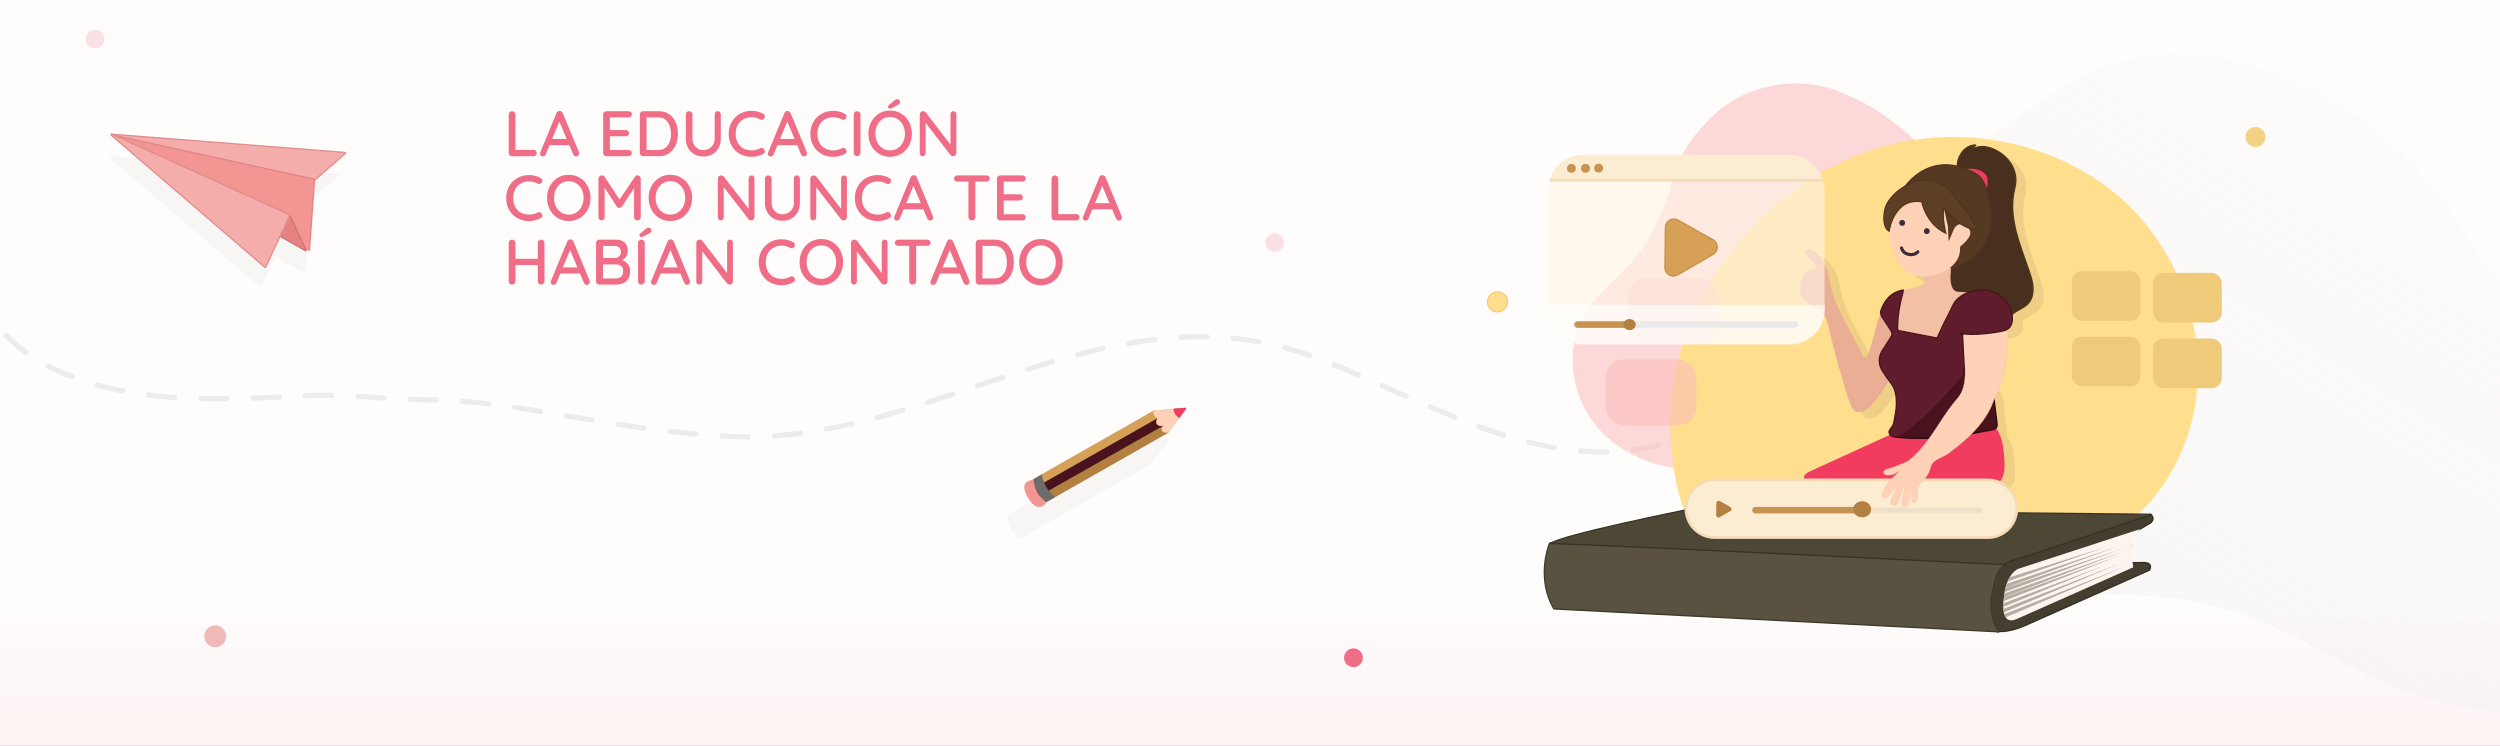 <svg xmlns="http://www.w3.org/2000/svg" xmlns:xlink="http://www.w3.org/1999/xlink" width="1907.6" height="569" viewBox="0 0 1907.6 569"><rect x="0" y="0" width="1907.6" height="569" fill="#808080" stroke="none"/><defs><style>.cls-1 {        fill: #4d4736;        stroke: #383224;      }      .cls-1, .cls-2, .cls-3, .cls-4, .cls-5, .cls-6 {        stroke-miterlimit: 10;      }      .cls-7 {        fill: #c68f48;      }      .cls-7, .cls-8, .cls-9, .cls-10, .cls-11, .cls-12, .cls-13, .cls-14, .cls-15, .cls-16, .cls-17, .cls-18, .cls-19, .cls-20, .cls-21, .cls-22, .cls-23, .cls-24, .cls-25, .cls-26, .cls-27, .cls-28, .cls-29, .cls-30, .cls-31, .cls-32, .cls-33, .cls-34, .cls-35, .cls-36, .cls-37, .cls-38, .cls-39, .cls-40, .cls-41, .cls-42, .cls-43, .cls-44, .cls-45, .cls-46, .cls-47, .cls-48, .cls-49, .cls-50, .cls-51, .cls-52, .cls-53 {        stroke-width: 0px;      }      .cls-8 {        fill: #f4dab5;      }      .cls-9 {        fill: #49121c;      }      .cls-10 {        fill: #f5adac;      }      .cls-11 {        fill: #f4d284;      }      .cls-12, .cls-54 {        fill: #f39593;      }      .cls-13 {        fill: #b5aca4;      }      .cls-14 {        fill: #e49e2b;      }      .cls-15 {        fill: #f13c5f;      }      .cls-16 {        fill: #fae0e5;      }      .cls-16, .cls-55 {        isolation: isolate;      }      .cls-56 {        clip-path: url(#clippath);      }      .cls-17, .cls-57, .cls-58, .cls-59, .cls-60 {        fill: none;      }      .cls-18 {        fill: #e68382;      }      .cls-2 {        fill: #563922;      }      .cls-2, .cls-4, .cls-5 {        stroke: #4f341e;      }      .cls-19 {        opacity: .03;      }      .cls-19, .cls-34 {        fill: #000;      }      .cls-19, .cls-34, .cls-38, .cls-52, .cls-53 {        mix-blend-mode: multiply;      }      .cls-20, .cls-3 {        fill: #ffde8e;      }      .cls-57 {        stroke: #eaeaea;      }      .cls-57, .cls-61, .cls-58, .cls-54, .cls-59, .cls-60, .cls-62 {        stroke-linecap: round;      }      .cls-57, .cls-58 {        stroke-width: 5px;      }      .cls-21 {        fill: #eee0c8;      }      .cls-22 {        fill: #fcf5ef;      }      .cls-23 {        fill: #5b5b5b;      }      .cls-61 {        stroke-width: .5px;      }      .cls-61, .cls-54, .cls-59, .cls-60, .cls-62 {        stroke-linejoin: round;      }      .cls-61, .cls-63 {        stroke: #f4bda1;      }      .cls-61, .cls-63, .cls-46 {        fill: #ffd2b8;      }      .cls-24 {        fill: #6d6c6c;      }      .cls-25 {        fill: #e18483;      }      .cls-26 {        fill: #cd2f65;      }      .cls-27 {        opacity: .67;      }      .cls-27, .cls-48 {        fill: #fff;      }      .cls-28 {        fill: #efca7a;      }      .cls-29 {        fill: #fbecd2;      }      .cls-30 {        fill: #f4c0a5;      }      .cls-30, .cls-63, .cls-46 {        fill-rule: evenodd;      }      .cls-64 {        clip-path: url(#clippath-1);      }      .cls-65 {        clip-path: url(#clippath-4);      }      .cls-66 {        clip-path: url(#clippath-3);      }      .cls-67 {        clip-path: url(#clippath-2);      }      .cls-31 {        fill: #d27372;      }      .cls-32 {        fill: url(#Degradado_sin_nombre_5);        opacity: .4;      }      .cls-33 {        fill: #3a2c39;      }      .cls-34 {        opacity: .07;      }      .cls-35 {        fill: #f06d87;      }      .cls-36 {        fill: #b28041;      }      .cls-3 {        stroke: #f2cb76;      }      .cls-37 {        fill: #c69350;      }      .cls-58 {        stroke: #c69350;      }      .cls-38 {        fill: url(#Degradado_sin_nombre_18);      }      .cls-38, .cls-52, .cls-53 {        opacity: .29;      }      .cls-39 {        fill: #d6a156;      }      .cls-4 {        fill: #492f1d;      }      .cls-54 {        stroke: #e18483;      }      .cls-68 {        opacity: .62;      }      .cls-69, .cls-49 {        opacity: .55;      }      .cls-40 {        fill: #fff6e7;      }      .cls-41 {        fill: #a02c19;      }      .cls-42 {        fill: #290812;      }      .cls-43 {        fill: #3f3726;      }      .cls-44 {        fill: #de8d8c;      }      .cls-59 {        stroke: #eee0c8;      }      .cls-59, .cls-60 {        stroke-width: 4px;      }      .cls-63 {        stroke-width: .25px;      }      .cls-45 {        fill: #a36d32;      }      .cls-5 {        fill: #5c3f24;      }      .cls-47, .cls-62 {        fill: #5f1c2c;      }      .cls-6 {        fill: #433e2f;        stroke: #332e20;      }      .cls-49 {        fill: #f9bab9;      }      .cls-60 {        stroke: #edecea;        stroke-dasharray: 0 0 0 0 0 0 20 20 20 20 20 20;      }      .cls-62 {        stroke: #49121c;      }      .cls-50 {        fill: #eaae95;      }      .cls-51 {        fill: #595241;      }      .cls-52 {        fill: url(#Degradado_sin_nombre_18-3);      }      .cls-53 {        fill: url(#Degradado_sin_nombre_18-2);      }</style><clipPath id="clippath"><rect class="cls-17" x="6.18" y="-1252" width="1907.6" height="558.2"></rect></clipPath><clipPath id="clippath-1"><rect class="cls-17" x=".94" y="-1256.7" width="1920" height="563.54"></rect></clipPath><linearGradient id="Degradado_sin_nombre_18" x1="4385.3" x2="4263.7" y1="-1147.2" y2="203.61" data-name="Degradado sin nombre 18" gradientTransform="matrix(.53 -.776 .76 .519 -204.23 3438)" gradientUnits="userSpaceOnUse"><stop stop-color="#e9e7e5" offset="0"></stop><stop stop-color="#f1f1f1" stop-opacity="0" offset="1"></stop></linearGradient><linearGradient id="Degradado_sin_nombre_18-2" x1="-436.8" x2="-545.11" y1="173.14" y2="1376.2" data-name="Degradado sin nombre 18" gradientTransform="matrix(.926 .159 -.156 .907 816.38 -804.27)" xlink:href="#Degradado_sin_nombre_18"></linearGradient><clipPath id="clippath-2"><rect class="cls-17" x="6.18" y="2.5" width="1907.6" height="569"></rect></clipPath><linearGradient id="Degradado_sin_nombre_5" x1="960" x2="960" y1="1396.6" y2="-445.37" data-name="Degradado sin nombre 5" gradientUnits="userSpaceOnUse"><stop stop-color="#f39593" offset=".19"></stop><stop stop-color="#f4a19f" offset=".25"></stop><stop stop-color="#f8c0c0" offset=".35"></stop><stop stop-color="#fef4f5" offset=".5"></stop><stop stop-color="#fff7f8" offset=".5"></stop></linearGradient><linearGradient id="Degradado_sin_nombre_18-3" x1="7492.9" x2="7421.5" y1="1122.5" y2="1914.8" data-name="Degradado sin nombre 18" gradientTransform="matrix(-.836 -.429 .42 -.819 7415.8 4673.2)" xlink:href="#Degradado_sin_nombre_18"></linearGradient><clipPath id="clippath-3"><path class="cls-17" d="m1633.9 435.38s-3.76-22.67 5.59-29.28l-93.17 30.39s-9.79 3.1-11.26 23.94c0 0-2.95 20.32 10.07 14.35z"></path></clipPath><clipPath id="clippath-4"><rect class="cls-17" x="1187.6" y="120.65" width="210.94" height="144.71" rx="26.45" ry="26.45"></rect></clipPath></defs><g transform="translate(-6.18 -2.5)"><g class="cls-67" clip-path="url(#clippath-2)" style="isolation:isolate"><rect class="cls-48" width="1920" height="574"></rect><rect class="cls-32" width="1920" height="574" fill="url(#Degradado_sin_nombre_5)"></rect><path class="cls-60" d="m1308.1 326.03c-51.64 33.61-120.43 22.83-177.79 0.34-81.07-31.77-115.27-56.12-172.61-64.47-77.81-11.33-154.95 18.17-229.53 43.06-51.55 17.2-105.74 32.54-160.6 30.7-44.41-1.49-92.34-9.56-136.25-17.01-31.77-5.4-64.63-10.97-97.35-11.07-13.32-0.04-26.57-0.9-39.39-1.73-14.25-0.92-28.99-1.88-43.69-1.68-2.86 0.04-5.68 0.12-8.39 0.24-3.81 0.17-7.64 0.35-11.49 0.53-16.48 0.77-33.51 1.57-50.42 1.79-40.36 0.54-92.39-1.77-136.8-24.51-47.54-24.35-63.21-66.22-90.61-108.03"></path><path class="cls-49" d="m1540.8 262.91c-0.54 20.19-4.82 40.6-14.9 58.25-8.85 15.54-22.5 29.04-40.13 33.83-21.68 5.88-43.58-2.46-64.64-7.07-11.25-2.48-22.5-3.53-34.02-2.48-11.52 1.04-22.82 3.72-34.02 6.5-21.23 5.25-42.62 10.76-64.67 8.3-19.29-2.15-38.11-9.3-53.15-21.71-14.75-12.15-24.78-29.3-28.01-48.16-3.21-18.74 0.45-38.11 11.76-53.57 12.17-16.64 29.79-28.34 41.12-45.71 8.73-13.41 14.43-28.38 20.22-43.25 2.45-11.97 6.98-23.51 13.46-33.86 3.68-5.85 7.98-11.27 12.8-16.16 2.73-3.27 5.7-6.38 8.97-9.23 13.52-11.78 30.62-19.14 48.35-21.54 17.75-2.42 36.05 0.2 52.1 8.24 0.02 0 0.02 0.02 0.02 0.02 12.35 4.97 23.87 12.08 34.41 20.1 17.06 12.99 32.6 28.28 45.95 45.05 13.37 16.82 24.56 35.39 32.34 55.45 8.27 21.26 12.66 44.17 12.05 67z"></path><path class="cls-52" d="m2055.2 447.07c-1.81-80.34-67.45-161.12-125.66-213.14-30.96-27.66-44.62-61.78-71.3-93.39-28.26-33.47-64.61-60.56-105.47-77.51-63.98-26.55-118.38-28.1-177.32 8.89-32.66 20.5-62.33 45.92-97.73 61.56-47.52 20.99-65.87 44.4-85.15 92.61-15.99 39.98-26.31 86.27-15.52 129.1 15.94 66.63 84.04 103.16 159.04 104.49 22.75 0.38 45.43-2.2 67.72-3.1 38.93-1.61 77.6 2 113.04 14.42 41.07 14.48 76.47 39.4 116.57 55.55 49.61 19.95 105.57 26.35 149.31 12.5 43.75-13.86 73.74-49.56 72.49-91.98z" fill="url(#Degradado_sin_nombre_18-3)"></path><path class="cls-20" d="m1681.8 307.25c-3.37 24.8-12.8 48.69-27.63 68.89-14.96 20.38-34.95 36.88-58.51 46.31-28.17 11.26-59.09 10.81-88.77 14.28-14.94 1.75-29.42 5.14-43.74 9.74-14.14 4.52-28.08 9.76-42.45 13.48-13.95 3.62-28.5 5.84-42.9 4.33-12.61-1.32-24.72-5.32-35.77-11.51-22.58-12.7-39.55-33.57-49.31-57.36-6.27-15.24-9.59-31.52-10.64-47.99-2.49-18.16-1.85-36.75 1.25-54.77 4.73-27.53 15.26-54.11 29.83-77.87 13.13-21.41 29.67-40.82 48.88-57.01 19.33-16.31 41.23-29.42 64.94-38.27 23.96-8.96 49.66-13.13 75.23-12.39 25.8 0.76 51.34 6.41 74.99 16.72 23.28 10.15 44.66 25.13 61.55 44.15 16.7 18.82 29.15 41.29 36.63 65.31 7.4 23.83 9.78 49.21 6.43 73.96z"></path><path class="cls-34" d="m1562.6 214.58c-7.06-20.7-16.59-41.89-10.96-63.77 3.53-13.71-5.79-25.78-18.16-30.26-2.21-0.8-4.42-1.21-6.58-1.21-4.39 0-7.43 1.64-8.71 2.48 0.96-1.75 3.5-3.29 3.53-3.3 0.09-0.05 0.13-0.17 0.1-0.27s-0.12-0.16-0.23-0.16c-10.68 0.55-13.36 11.85-13.39 11.96 0 0.05-0.23 1.65-0.68 4.29-2.82-0.66-5.6-1.06-8.14-1.1-12.68-0.19-23.68 6.45-31.21 16.1-8.21 4.64-14.53 12.03-15.75 18.15-2.76 13.84 3.29 16.38 3.29 16.38s0.07-0.52 0.24-1.39c-0.43 2.61-0.29 5.44 0.43 8.42 2.46 10.17 8.12 23.56 18.33 26.68 0.6 0.18 1.21 0.34 1.83 0.46 1.35 0.28 2.79 0.43 4.29 0.47 1.1 1.73 1.91 3.75 1.27 5.13-0.84 1.8-4.91 2.44-6.65 3.13-2.68 1.07-6.14 1.38-9.05 2.24 0-0.07 0.01-0.13 0.02-0.2-9.6 1.72-14.57 8.2-17.36 16.7 0.14 0.63 0.27 1.19 0.39 1.73-0.52 0.41-0.96 0.97-1.25 1.72-2.2 5.66-6.11 23.98-9.17 30.04-0.73 1.44-2.79 1.42-3.45-0.06-2.31-5.11-7.26-14.34-10.98-21.24-2.08-3.86-11.04-20.15-13.37-31.11-0.9-4.23-1.92-11.29-3.84-15.29-2.52-5.24-5.93-9.91-10.41-13.58 0 0-3.04-0.54-3.83 0-5.61 3.82 6.81 9.16 7.39 15.34-4.3 0-5.38-0.44-8.38 2.43-4.34 4.14-6.35 12.76-3.31 18.16 2.86 5.07 8.6 7.26 13.19 10.36 4.98 3.37 5.72 6.57 7.1 12.05 2.61 10.37 5.05 20.81 8.04 31.08 4.06 13.91 8.68 31.33 12.04 33.95 2.61 2.04 9.52 0.47 14.29-5.79 3.87-5.1 7.94-10.1 11.22-15.6 0.34-0.57 0.66-1.14 0.97-1.73 4.22 5.52 5.4 8.71 5.55 17.19 0.08 4.66-1.06 9.63-1.85 14.21-0.48 2.82-0.92 2.55-2.08 4.58-0.87 1.53-2.41 2.43-1.38 4.53 0.14 0.28 0.31 0.53 0.5 0.76-0.46 0.21-0.93 0.42-1.39 0.63l-59.29 27.08c-2.05 0.94-4.32 2.12-4.92 4.3-2.61 9.49 21.74 7.78 26.18 7.81 3.91 0.02 7.81 0 11.72 0h12.15 55.74c7.93 0 15.84-0.64 23.68-0.84 6.36-0.16 13.2 2.47 18.7-2.16 5.17-4.35 5.08-12.2 4.56-18.94-0.47-6.05-0.97-12.23-3.4-17.79-0.85-1.95-1.99-3.81-3.36-5.46 0.12-0.12 0.23-0.25 0.32-0.4 0.56-0.89 0.46-2.03 0.33-3.08-0.67-5.61-1.27-11.23-2.06-16.83-0.38-2.66-0.32-6.6-1.54-9.03-0.25-0.5-0.58-1.02-0.96-1.56-1.99-2.78-5.51-5.89-7.67-8.17-2.66-2.8-6.02-5.22-9.86-5.61-0.79-0.08-1.57-0.06-2.34 0.03 0.02-0.4 0.02-0.81 0-1.24-0.45-8.55-0.9-17.09-1.36-25.64 0.53-0.03 1.08-0.02 1.64 0 0 0.09-0.01 0.17 0 0.27 0.57 0.09 0.98 0.01 1.27-0.2 1.42 0.1 2.82 0.25 4.05 0.24 7.36-0.08 14.71-0.81 21.95-2.19 2.46-0.47 5.06-1.09 6.81-2.88 1.68-1.74 2.26-4.28 2.33-6.69 0.03-1.18-0.07-2.35-0.26-3.5l0.12-0.09c5.99-4.79 13.31-5.39 15.44-14.62 1.39-6.01-0.45-12.25-2.44-18.09zm-103.32-39.39c-1.43 2.01-2.43 3.72-2.98 5.85 1.08-4.45 4.01-13.01 11.07-17.31-0.45 0.61-0.9 1.23-1.34 1.84l-2.06 2.94c-0.53 0.74-1.04 1.48-1.56 2.23-1.04 1.48-2.07 2.97-3.12 4.44zm33.11 90.09c-0.02 0.05-0.05 0.1-0.07 0.15-10.1-1.94-19.82-3.82-29.85-5.76-0.09-0.76-0.31-1.73-0.29-2.67 0.04-1.97 0.15-3.93 0.3-5.89 0.36 1.97 0.61 3.93 0.56 5.89-0.03 0.95 0.2 1.91 0.29 2.67 9.77 1.88 19.25 3.71 29.06 5.6z"></path><path class="cls-4" d="m1520.4 252.93c10.07 0 14.09-4.98 21.17-10.65 5.98-4.79 13.31-5.39 15.44-14.62 1.39-6.01-0.45-12.25-2.44-18.09-7.06-20.7-16.59-41.89-10.96-63.77 3.53-13.71-5.79-25.78-18.16-30.26-2.21-0.8-4.42-1.21-6.58-1.21-4.39 0-7.43 1.64-8.71 2.48 0.96-1.75 3.5-3.29 3.53-3.3 0.09-0.05 0.13-0.17 0.1-0.27s-0.12-0.16-0.23-0.16c-10.68 0.55-13.36 11.85-13.39 11.96-0.02 0.13-1.63 11.58-4.85 24.23-4.25 16.7-9.34 27.9-14.74 32.38-5.59 4.63-7.77 15.16-5.71 27.47 2.54 15.1 11.98 33.76 30.88 40.87 5.17 1.94 10.1 2.93 14.64 2.93z"></path><path class="cls-15" d="m1506.1 131.4c4.05-0.09 9.72-1.22 15.23 4.29 4.21 4.2-1.67 20.54-1.67 20.54l-16.27-24.63s1.04-0.16 2.71-0.2"></path><circle class="cls-16" cx="978.76" cy="187.62" r="7.18"></circle><circle class="cls-16" cx="78.69" cy="32.36" r="7.18"></circle><circle class="cls-35" cx="1038.9" cy="504.4" r="7.18"></circle><circle class="cls-3" cx="1148.8" cy="232.87" r="7.64"></circle><circle class="cls-11" cx="1727.2" cy="107.04" r="7.64"></circle><path class="cls-35" d="m413.25 116.86c0.72 0 1.31 0.23 1.79 0.69 0.47 0.46 0.71 1.03 0.71 1.71s-0.24 1.26-0.71 1.72-1.07 0.69-1.79 0.69h-16.42c-0.72 0-1.31-0.24-1.79-0.71-0.47-0.47-0.71-1.07-0.71-1.79v-29.3c0-0.72 0.24-1.31 0.73-1.79 0.49-0.47 1.13-0.71 1.91-0.71 0.65 0 1.23 0.24 1.74 0.71s0.76 1.07 0.76 1.79v27.83l-1.03-0.83h14.8z"></path><path class="cls-35" d="m433.64 93.78-11.03 26.41c-0.2 0.52-0.49 0.93-0.88 1.22s-0.83 0.44-1.32 0.44c-0.75 0-1.31-0.2-1.67-0.61s-0.54-0.92-0.54-1.54c0-0.23 0.05-0.49 0.15-0.78l12.45-30.09c0.2-0.55 0.51-0.98 0.96-1.27 0.44-0.29 0.92-0.42 1.45-0.39 0.52 0 1 0.15 1.42 0.44s0.73 0.7 0.93 1.22l12.3 29.65c0.13 0.33 0.2 0.65 0.2 0.98 0 0.72-0.24 1.3-0.71 1.74s-1 0.66-1.59 0.66c-0.49 0-0.94-0.16-1.35-0.47s-0.71-0.71-0.91-1.2l-11.12-26.31 1.27-0.1zm-9.07 19.45 2.21-4.7h13.87l0.83 4.7h-16.9z"></path><path class="cls-35" d="m468.91 87.36h16.91c0.72 0 1.31 0.23 1.79 0.69 0.47 0.46 0.71 1.03 0.71 1.71s-0.24 1.24-0.71 1.67-1.07 0.64-1.79 0.64h-14.75l0.49-0.83v10.98l-0.44-0.49h12.5c0.72 0 1.31 0.23 1.79 0.69 0.47 0.46 0.71 1.05 0.71 1.76s-0.24 1.24-0.71 1.67c-0.47 0.42-1.07 0.64-1.79 0.64h-12.4l0.34-0.44v11.32l-0.34-0.39h14.6c0.72 0 1.31 0.24 1.79 0.71 0.47 0.47 0.71 1.02 0.71 1.64 0 0.69-0.24 1.25-0.71 1.69s-1.07 0.66-1.79 0.66h-16.91c-0.72 0-1.31-0.24-1.79-0.71-0.47-0.47-0.71-1.07-0.71-1.79v-29.3c0-0.72 0.24-1.31 0.71-1.79s1.07-0.71 1.79-0.71z"></path><path class="cls-35" d="m508.85 87.36c2.38 0 4.48 0.45 6.3 1.35 1.81 0.9 3.34 2.14 4.58 3.72s2.17 3.41 2.79 5.49 0.93 4.27 0.93 6.59c0 3.17-0.56 6.05-1.67 8.65s-2.74 4.66-4.9 6.2-4.83 2.3-8.04 2.3h-11.96c-0.72 0-1.31-0.24-1.79-0.71-0.47-0.47-0.71-1.07-0.71-1.79v-29.3c0-0.72 0.24-1.31 0.71-1.79s1.07-0.71 1.79-0.71h11.96zm-0.49 29.6c2.29 0 4.16-0.57 5.61-1.71s2.51-2.65 3.18-4.53 1.01-3.95 1.01-6.2c0-1.63-0.19-3.2-0.56-4.7-0.38-1.5-0.96-2.83-1.76-3.99s-1.81-2.07-3.04-2.74c-1.22-0.67-2.7-1-4.43-1h-9.26l0.44-0.39v25.77l-0.29-0.49h9.11z"></path><path class="cls-35" d="m553.83 87.31c0.69 0 1.25 0.25 1.69 0.73 0.44 0.49 0.66 1.08 0.66 1.76v18.57c0 2.61-0.57 4.95-1.71 7.01s-2.71 3.67-4.71 4.83c-1.99 1.16-4.29 1.74-6.91 1.74s-4.88-0.58-6.88-1.74c-2.01-1.16-3.59-2.77-4.75-4.83s-1.74-4.39-1.74-7.01v-18.57c0-0.69 0.24-1.27 0.73-1.76s1.13-0.73 1.91-0.73c0.62 0 1.18 0.25 1.69 0.73 0.51 0.49 0.76 1.08 0.76 1.76v18.57c0 1.73 0.38 3.24 1.15 4.53s1.79 2.3 3.06 3.04 2.63 1.1 4.07 1.1c1.54 0 2.96-0.37 4.26-1.1s2.37-1.75 3.18-3.04 1.22-2.8 1.22-4.53v-18.57c0-0.69 0.21-1.27 0.61-1.76 0.41-0.49 0.97-0.73 1.69-0.73z"></path><path class="cls-35" d="m588.47 89.32c0.72 0.36 1.13 0.92 1.25 1.67 0.11 0.75-0.09 1.44-0.61 2.06-0.36 0.52-0.82 0.81-1.37 0.86-0.56 0.05-1.13-0.07-1.71-0.37-0.92-0.49-1.9-0.88-2.96-1.18-1.06-0.29-2.16-0.44-3.31-0.44-1.86 0-3.54 0.31-5.02 0.93-1.49 0.62-2.77 1.49-3.85 2.6s-1.9 2.43-2.47 3.97-0.86 3.23-0.86 5.1c0 2.06 0.31 3.88 0.93 5.46s1.48 2.92 2.57 4.02 2.38 1.91 3.87 2.45 3.1 0.81 4.83 0.81c1.11 0 2.2-0.13 3.26-0.39s2.06-0.65 3.01-1.18c0.59-0.29 1.16-0.4 1.71-0.32s1.03 0.37 1.42 0.86c0.52 0.69 0.72 1.39 0.59 2.11s-0.54 1.24-1.22 1.57c-0.82 0.46-1.71 0.86-2.7 1.2-0.98 0.34-1.98 0.6-2.99 0.78s-2.04 0.27-3.09 0.27c-2.35 0-4.58-0.39-6.69-1.18-2.11-0.78-3.97-1.93-5.59-3.43s-2.9-3.35-3.85-5.54-1.42-4.69-1.42-7.5c0-2.51 0.44-4.83 1.32-6.96 0.88-2.12 2.12-3.97 3.7-5.54 1.59-1.57 3.44-2.79 5.56-3.65 2.12-0.87 4.44-1.3 6.96-1.3 1.57 0 3.1 0.2 4.58 0.59 1.49 0.39 2.87 0.95 4.14 1.67z"></path><path class="cls-35" d="m607.53 93.78-11.02 26.41c-0.2 0.52-0.49 0.93-0.88 1.22s-0.83 0.44-1.32 0.44c-0.75 0-1.31-0.2-1.67-0.61s-0.54-0.92-0.54-1.54c0-0.23 0.05-0.49 0.15-0.78l12.45-30.09c0.2-0.55 0.52-0.98 0.96-1.27s0.92-0.42 1.45-0.39c0.52 0 1 0.15 1.42 0.44s0.73 0.7 0.93 1.22l12.3 29.65c0.13 0.33 0.2 0.65 0.2 0.98 0 0.72-0.24 1.3-0.71 1.74s-1 0.66-1.59 0.66c-0.49 0-0.94-0.16-1.35-0.47s-0.71-0.71-0.91-1.2l-11.12-26.31 1.27-0.1zm-9.06 19.45 2.21-4.7h13.87l0.83 4.7h-16.9z"></path><path class="cls-35" d="m650.8 89.32c0.72 0.36 1.13 0.92 1.25 1.67 0.11 0.75-0.09 1.44-0.61 2.06-0.36 0.52-0.82 0.81-1.37 0.86-0.56 0.05-1.13-0.07-1.71-0.37-0.92-0.49-1.9-0.88-2.96-1.18-1.06-0.29-2.16-0.44-3.31-0.44-1.86 0-3.54 0.31-5.02 0.93-1.49 0.62-2.77 1.49-3.85 2.6s-1.9 2.43-2.47 3.97-0.86 3.23-0.86 5.1c0 2.06 0.31 3.88 0.93 5.46s1.48 2.92 2.57 4.02 2.38 1.91 3.87 2.45 3.1 0.81 4.83 0.81c1.11 0 2.2-0.13 3.26-0.39s2.06-0.65 3.01-1.18c0.59-0.29 1.16-0.4 1.71-0.32s1.03 0.37 1.42 0.86c0.52 0.69 0.72 1.39 0.59 2.11s-0.54 1.24-1.22 1.57c-0.82 0.46-1.71 0.86-2.7 1.2-0.98 0.34-1.98 0.6-2.99 0.78s-2.04 0.27-3.09 0.27c-2.35 0-4.58-0.39-6.69-1.18-2.11-0.78-3.97-1.93-5.59-3.43s-2.9-3.35-3.85-5.54-1.42-4.69-1.42-7.5c0-2.51 0.44-4.83 1.32-6.96 0.88-2.12 2.12-3.97 3.7-5.54 1.59-1.57 3.44-2.79 5.56-3.65 2.12-0.87 4.44-1.3 6.96-1.3 1.57 0 3.1 0.2 4.58 0.59 1.49 0.39 2.87 0.95 4.14 1.67z"></path><path class="cls-35" d="m662.76 119.16c-0.03 0.72-0.3 1.32-0.81 1.79s-1.1 0.71-1.79 0.71c-0.78 0-1.4-0.24-1.86-0.71s-0.69-1.07-0.69-1.79v-29.3c0-0.72 0.24-1.31 0.73-1.79 0.49-0.47 1.13-0.71 1.91-0.71 0.65 0 1.23 0.24 1.74 0.71s0.76 1.07 0.76 1.79v29.3z"></path><path class="cls-35" d="m701.96 104.51c0 2.48-0.41 4.79-1.23 6.93s-1.97 4.01-3.45 5.61c-1.49 1.6-3.24 2.85-5.27 3.75s-4.25 1.35-6.66 1.35-4.63-0.45-6.64-1.35-3.76-2.15-5.24-3.75c-1.49-1.6-2.64-3.47-3.46-5.61s-1.22-4.45-1.22-6.93 0.41-4.79 1.22-6.93c0.82-2.14 1.97-4.01 3.46-5.61s3.23-2.85 5.24-3.75 4.22-1.35 6.64-1.35 4.64 0.45 6.66 1.35 3.78 2.15 5.27 3.75c1.48 1.6 2.64 3.47 3.45 5.61 0.82 2.14 1.23 4.45 1.23 6.93zm-5.3 0c0-2.42-0.49-4.59-1.47-6.52s-2.31-3.45-3.99-4.56-3.63-1.67-5.86-1.67-4.13 0.56-5.83 1.67-3.02 2.62-3.97 4.53-1.42 4.09-1.42 6.54 0.47 4.59 1.42 6.52 2.27 3.45 3.97 4.56 3.64 1.67 5.83 1.67 4.17-0.55 5.86-1.67c1.68-1.11 3.01-2.63 3.99-4.56s1.47-4.1 1.47-6.52zm-11.17-19.16c-0.52 0-0.94-0.14-1.25-0.42s-0.46-0.63-0.46-1.05c0-0.2 0.06-0.39 0.17-0.59s0.27-0.39 0.46-0.59l4.26-3.58c0.29-0.26 0.62-0.48 0.98-0.66s0.72-0.27 1.08-0.27c0.52 0 1.03 0.19 1.52 0.56 0.49 0.38 0.73 0.89 0.73 1.54 0 0.43-0.13 0.84-0.39 1.25s-0.64 0.74-1.13 1l-4.9 2.5c-0.16 0.13-0.34 0.21-0.54 0.24s-0.38 0.05-0.54 0.05z"></path><path class="cls-35" d="m733.71 87.36c0.65 0 1.18 0.22 1.59 0.66s0.61 0.99 0.61 1.64v29.5c0 0.72-0.24 1.32-0.71 1.79s-1.07 0.71-1.79 0.71c-0.36 0-0.72-0.07-1.08-0.2s-0.64-0.31-0.83-0.54l-20.14-26.07 1.13-0.69v25.24c0 0.62-0.21 1.15-0.64 1.59s-0.96 0.66-1.62 0.66c-0.69 0-1.23-0.22-1.64-0.66s-0.61-0.97-0.61-1.59v-29.55c0-0.72 0.24-1.31 0.71-1.79s1.07-0.71 1.79-0.71c0.36 0 0.74 0.07 1.15 0.22s0.71 0.37 0.91 0.66l19.65 25.58-0.73 0.69v-24.84c0-0.65 0.2-1.2 0.61-1.64s0.96-0.66 1.64-0.66z"></path><path class="cls-35" d="m418.69 138.32c0.72 0.36 1.13 0.92 1.25 1.67s-0.09 1.44-0.61 2.06c-0.36 0.52-0.82 0.81-1.37 0.86s-1.13-0.07-1.71-0.37c-0.91-0.49-1.9-0.88-2.96-1.18-1.06-0.29-2.16-0.44-3.31-0.44-1.86 0-3.54 0.31-5.02 0.93-1.49 0.62-2.77 1.49-3.85 2.6s-1.9 2.43-2.47 3.97-0.86 3.23-0.86 5.1c0 2.06 0.31 3.88 0.93 5.46s1.48 2.92 2.57 4.02 2.38 1.91 3.87 2.45 3.09 0.81 4.83 0.81c1.11 0 2.2-0.13 3.26-0.39s2.07-0.65 3.01-1.18c0.59-0.29 1.16-0.4 1.71-0.32s1.03 0.37 1.42 0.86c0.52 0.69 0.72 1.39 0.59 2.11s-0.54 1.24-1.22 1.57c-0.82 0.46-1.71 0.86-2.7 1.2s-1.98 0.6-2.99 0.78-2.04 0.27-3.09 0.27c-2.35 0-4.58-0.39-6.69-1.18-2.11-0.78-3.97-1.93-5.59-3.43s-2.9-3.35-3.85-5.54-1.42-4.69-1.42-7.5c0-2.51 0.44-4.83 1.32-6.96 0.88-2.12 2.12-3.97 3.7-5.54s3.44-2.79 5.56-3.65c2.12-0.87 4.44-1.3 6.96-1.3 1.57 0 3.09 0.2 4.58 0.59s2.87 0.95 4.14 1.67z"></path><path class="cls-35" d="m456.76 153.51c0 2.48-0.41 4.79-1.23 6.93s-1.97 4.01-3.45 5.61c-1.49 1.6-3.24 2.85-5.27 3.75s-4.25 1.35-6.66 1.35-4.63-0.45-6.64-1.35-3.76-2.15-5.24-3.75c-1.49-1.6-2.64-3.47-3.46-5.61s-1.22-4.45-1.22-6.93 0.41-4.79 1.22-6.93c0.82-2.14 1.97-4.01 3.46-5.61s3.23-2.85 5.24-3.75 4.22-1.35 6.64-1.35 4.64 0.45 6.66 1.35 3.78 2.15 5.27 3.75c1.48 1.6 2.64 3.47 3.45 5.61 0.82 2.14 1.23 4.45 1.23 6.93zm-5.29 0c0-2.42-0.49-4.59-1.47-6.52s-2.31-3.45-3.99-4.56-3.63-1.67-5.86-1.67-4.13 0.56-5.83 1.67-3.02 2.62-3.97 4.53-1.42 4.09-1.42 6.54 0.47 4.59 1.42 6.52 2.27 3.45 3.97 4.56 3.64 1.67 5.83 1.67 4.17-0.55 5.86-1.67c1.68-1.11 3.01-2.63 3.99-4.56s1.47-4.1 1.47-6.52z"></path><path class="cls-35" d="m465.34 136.31c0.39 0 0.8 0.11 1.23 0.32 0.42 0.21 0.75 0.48 0.98 0.81l12.45 18.96-2.11-0.1 12.69-18.86c0.52-0.75 1.19-1.13 2.01-1.13 0.65 0 1.23 0.24 1.74 0.71s0.76 1.07 0.76 1.79v29.35c0 0.72-0.24 1.32-0.71 1.79s-1.09 0.71-1.84 0.71-1.36-0.24-1.84-0.71-0.71-1.07-0.71-1.79v-24.84l1.57 0.34-10.78 16.42c-0.23 0.29-0.53 0.55-0.91 0.76s-0.74 0.32-1.1 0.32-0.73-0.11-1.1-0.32c-0.38-0.21-0.68-0.47-0.91-0.76l-10.39-16.17 1.18-1.96v26.21c0 0.72-0.22 1.32-0.66 1.79s-1.02 0.71-1.74 0.71-1.25-0.24-1.69-0.71-0.66-1.07-0.66-1.79v-29.35c0-0.65 0.25-1.23 0.76-1.74s1.1-0.76 1.79-0.76z"></path><path class="cls-35" d="m534.28 153.51c0 2.48-0.41 4.79-1.23 6.93s-1.97 4.01-3.45 5.61c-1.49 1.6-3.24 2.85-5.27 3.75s-4.25 1.35-6.66 1.35-4.63-0.45-6.64-1.35-3.76-2.15-5.24-3.75c-1.49-1.6-2.64-3.47-3.46-5.61s-1.22-4.45-1.22-6.93 0.41-4.79 1.22-6.93c0.82-2.14 1.97-4.01 3.46-5.61s3.23-2.85 5.24-3.75 4.22-1.35 6.64-1.35 4.64 0.45 6.66 1.35 3.78 2.15 5.27 3.75c1.48 1.6 2.64 3.47 3.45 5.61 0.82 2.14 1.23 4.45 1.23 6.93zm-5.29 0c0-2.42-0.49-4.59-1.47-6.52s-2.31-3.45-3.99-4.56-3.63-1.67-5.86-1.67-4.13 0.56-5.83 1.67-3.02 2.62-3.97 4.53-1.42 4.09-1.42 6.54 0.47 4.59 1.42 6.52 2.27 3.45 3.97 4.56 3.64 1.67 5.83 1.67 4.17-0.55 5.86-1.67c1.68-1.11 3.01-2.63 3.99-4.56s1.47-4.1 1.47-6.52z"></path><path class="cls-35" d="m579.66 136.36c0.65 0 1.18 0.22 1.59 0.66s0.61 0.99 0.61 1.64v29.5c0 0.72-0.24 1.32-0.71 1.79s-1.07 0.71-1.79 0.71c-0.36 0-0.72-0.07-1.08-0.2s-0.64-0.31-0.83-0.54l-20.14-26.07 1.13-0.69v25.24c0 0.62-0.21 1.15-0.64 1.59-0.42 0.44-0.96 0.66-1.62 0.66s-1.23-0.22-1.64-0.66-0.61-0.97-0.61-1.59v-29.55c0-0.72 0.24-1.31 0.71-1.79 0.47-0.47 1.07-0.71 1.79-0.71 0.36 0 0.74 0.07 1.15 0.22s0.71 0.37 0.91 0.66l19.65 25.58-0.73 0.69v-24.84c0-0.65 0.2-1.2 0.61-1.64s0.96-0.66 1.64-0.66z"></path><path class="cls-35" d="m614.2 136.31c0.69 0 1.25 0.25 1.69 0.73 0.44 0.49 0.66 1.08 0.66 1.76v18.57c0 2.61-0.57 4.95-1.71 7.01s-2.71 3.67-4.7 4.83-4.3 1.74-6.91 1.74-4.88-0.58-6.88-1.74c-2.01-1.16-3.6-2.77-4.75-4.83-1.16-2.06-1.74-4.39-1.74-7.01v-18.57c0-0.69 0.25-1.27 0.74-1.76s1.13-0.73 1.91-0.73c0.62 0 1.18 0.25 1.69 0.73 0.51 0.49 0.76 1.08 0.76 1.76v18.57c0 1.73 0.38 3.24 1.15 4.53s1.79 2.3 3.06 3.04 2.63 1.1 4.07 1.1c1.54 0 2.96-0.37 4.26-1.1 1.31-0.73 2.37-1.75 3.19-3.04s1.22-2.8 1.22-4.53v-18.57c0-0.69 0.2-1.27 0.61-1.76s0.97-0.73 1.69-0.73z"></path><path class="cls-35" d="m650.21 136.36c0.65 0 1.18 0.22 1.59 0.66s0.61 0.99 0.61 1.64v29.5c0 0.72-0.24 1.32-0.71 1.79s-1.07 0.71-1.79 0.71c-0.36 0-0.72-0.07-1.08-0.2s-0.64-0.31-0.83-0.54l-20.14-26.07 1.13-0.69v25.24c0 0.62-0.21 1.15-0.64 1.59-0.42 0.44-0.96 0.66-1.62 0.66s-1.23-0.22-1.64-0.66-0.61-0.97-0.61-1.59v-29.55c0-0.72 0.24-1.31 0.71-1.79 0.47-0.47 1.07-0.71 1.79-0.71 0.36 0 0.74 0.07 1.15 0.22s0.71 0.37 0.91 0.66l19.65 25.58-0.73 0.69v-24.84c0-0.65 0.2-1.2 0.61-1.64s0.96-0.66 1.64-0.66z"></path><path class="cls-35" d="m684.76 138.32c0.72 0.36 1.13 0.92 1.25 1.67s-0.09 1.44-0.61 2.06c-0.36 0.52-0.82 0.81-1.37 0.86s-1.13-0.07-1.71-0.37c-0.91-0.49-1.9-0.88-2.96-1.18-1.06-0.29-2.16-0.44-3.31-0.44-1.86 0-3.54 0.31-5.02 0.93-1.49 0.62-2.77 1.49-3.85 2.6s-1.9 2.43-2.47 3.97-0.86 3.23-0.86 5.1c0 2.06 0.31 3.88 0.93 5.46s1.48 2.92 2.57 4.02 2.38 1.91 3.87 2.45 3.09 0.81 4.83 0.81c1.11 0 2.2-0.13 3.26-0.39s2.07-0.65 3.01-1.18c0.59-0.29 1.16-0.4 1.71-0.32s1.03 0.37 1.42 0.86c0.52 0.69 0.72 1.39 0.59 2.11s-0.54 1.24-1.22 1.57c-0.82 0.46-1.71 0.86-2.7 1.2s-1.98 0.6-2.99 0.78-2.04 0.27-3.09 0.27c-2.35 0-4.58-0.39-6.69-1.18-2.11-0.78-3.97-1.93-5.59-3.43s-2.9-3.35-3.85-5.54-1.42-4.69-1.42-7.5c0-2.51 0.44-4.83 1.32-6.96 0.88-2.12 2.12-3.97 3.7-5.54s3.44-2.79 5.56-3.65c2.12-0.87 4.44-1.3 6.96-1.3 1.57 0 3.09 0.2 4.58 0.59s2.87 0.95 4.14 1.67z"></path><path class="cls-35" d="m703.82 142.78-11.02 26.41c-0.2 0.52-0.49 0.93-0.88 1.22s-0.83 0.44-1.32 0.44c-0.75 0-1.31-0.2-1.67-0.61s-0.54-0.92-0.54-1.54c0-0.23 0.05-0.49 0.15-0.78l12.45-30.09c0.2-0.55 0.52-0.98 0.96-1.27s0.92-0.42 1.45-0.39c0.52 0 1 0.15 1.42 0.44s0.73 0.7 0.93 1.22l12.3 29.65c0.13 0.33 0.2 0.65 0.2 0.98 0 0.72-0.24 1.3-0.71 1.74s-1 0.66-1.59 0.66c-0.49 0-0.94-0.16-1.35-0.47s-0.71-0.71-0.91-1.2l-11.12-26.31 1.27-0.1zm-9.07 19.45 2.21-4.7h13.87l0.83 4.7h-16.9z"></path><path class="cls-35" d="m736.65 141.06c-0.69 0-1.27-0.22-1.76-0.66s-0.74-1-0.74-1.69 0.25-1.29 0.74-1.71 1.08-0.64 1.76-0.64h22.25c0.72 0 1.31 0.22 1.79 0.66 0.47 0.44 0.71 1 0.71 1.69s-0.24 1.29-0.71 1.71c-0.47 0.43-1.07 0.64-1.79 0.64zm11.12 29.6c-0.78 0-1.42-0.24-1.91-0.71s-0.74-1.07-0.74-1.79v-29.35h5.29v29.35c0 0.72-0.25 1.32-0.76 1.79s-1.14 0.71-1.89 0.71z"></path><path class="cls-35" d="m769.43 136.36h16.91c0.72 0 1.31 0.23 1.79 0.69 0.47 0.46 0.71 1.03 0.71 1.71s-0.24 1.24-0.71 1.67-1.07 0.64-1.79 0.64h-14.75l0.49-0.83v10.98l-0.44-0.49h12.5c0.72 0 1.31 0.23 1.79 0.69 0.47 0.46 0.71 1.05 0.71 1.76s-0.24 1.24-0.71 1.67c-0.47 0.42-1.07 0.64-1.79 0.64h-12.4l0.34-0.44v11.32l-0.34-0.39h14.6c0.72 0 1.31 0.24 1.79 0.71 0.47 0.47 0.71 1.02 0.71 1.64 0 0.69-0.24 1.25-0.71 1.69s-1.07 0.66-1.79 0.66h-16.91c-0.72 0-1.31-0.24-1.79-0.71-0.47-0.47-0.71-1.07-0.71-1.79v-29.3c0-0.72 0.24-1.31 0.71-1.79s1.07-0.71 1.79-0.71z"></path><path class="cls-35" d="m827.44 165.86c0.72 0 1.31 0.23 1.79 0.69 0.47 0.46 0.71 1.03 0.71 1.71s-0.24 1.26-0.71 1.72-1.07 0.69-1.79 0.69h-16.42c-0.72 0-1.31-0.24-1.79-0.71-0.47-0.47-0.71-1.07-0.71-1.79v-29.3c0-0.72 0.24-1.31 0.73-1.79 0.49-0.47 1.13-0.71 1.91-0.71 0.65 0 1.23 0.24 1.74 0.71s0.76 1.07 0.76 1.79v27.83l-1.03-0.83h14.8z"></path><path class="cls-35" d="m847.83 142.78-11.03 26.41c-0.2 0.52-0.49 0.93-0.88 1.22s-0.83 0.44-1.32 0.44c-0.75 0-1.31-0.2-1.67-0.61s-0.54-0.92-0.54-1.54c0-0.23 0.05-0.49 0.15-0.78l12.45-30.09c0.2-0.55 0.51-0.98 0.96-1.27 0.44-0.29 0.92-0.42 1.45-0.39 0.52 0 1 0.15 1.42 0.44s0.73 0.7 0.93 1.22l12.3 29.65c0.13 0.33 0.2 0.65 0.2 0.98 0 0.72-0.24 1.3-0.71 1.74s-1 0.66-1.59 0.66c-0.49 0-0.94-0.16-1.35-0.47s-0.71-0.71-0.91-1.2l-11.12-26.31 1.27-0.1zm-9.07 19.45 2.21-4.7h13.87l0.83 4.7h-16.9z"></path><path class="cls-35" d="m396.99 185.36c0.65 0 1.23 0.24 1.74 0.71s0.76 1.07 0.76 1.79v29.3c-0.03 0.72-0.3 1.32-0.81 1.79s-1.1 0.71-1.79 0.71c-0.78 0-1.4-0.24-1.86-0.71s-0.69-1.07-0.69-1.79v-29.3c0-0.72 0.24-1.31 0.73-1.79 0.49-0.47 1.13-0.71 1.91-0.71zm-0.2 14.6h22.34l-0.05 4.75h-22.34zm22.29-14.6c0.79 0 1.4 0.24 1.86 0.71s0.69 1.07 0.69 1.79v29.3c0 0.72-0.24 1.32-0.71 1.79s-1.1 0.71-1.89 0.71c-0.69 0-1.27-0.24-1.76-0.71s-0.73-1.07-0.73-1.79v-29.3c0-0.72 0.25-1.31 0.76-1.79 0.51-0.47 1.1-0.71 1.79-0.71z"></path><path class="cls-35" d="m441.82 191.78-11.03 26.41c-0.2 0.52-0.49 0.93-0.88 1.22s-0.83 0.44-1.32 0.44c-0.75 0-1.31-0.2-1.67-0.61s-0.54-0.92-0.54-1.54c0-0.23 0.05-0.49 0.15-0.78l12.45-30.09c0.2-0.55 0.51-0.98 0.96-1.27 0.44-0.29 0.92-0.42 1.45-0.39 0.52 0 1 0.15 1.42 0.44s0.73 0.7 0.93 1.22l12.3 29.65c0.13 0.33 0.2 0.65 0.2 0.98 0 0.72-0.24 1.3-0.71 1.74s-1 0.66-1.59 0.66c-0.49 0-0.94-0.16-1.35-0.47s-0.71-0.71-0.91-1.2l-11.12-26.31 1.27-0.1zm-9.07 19.45 2.21-4.7h13.87l0.83 4.7h-16.9z"></path><path class="cls-35" d="m476.02 185.36c3.01 0 5.29 0.73 6.84 2.21 1.55 1.47 2.33 3.61 2.33 6.42 0 1.5-0.35 2.84-1.05 4.02s-1.74 2.11-3.11 2.79c-1.37 0.69-3.05 1.05-5.05 1.08l0.05-1.81c1.08 0 2.25 0.15 3.5 0.44s2.45 0.8 3.58 1.52 2.05 1.69 2.77 2.92 1.08 2.75 1.08 4.58c0 1.99-0.33 3.65-0.98 4.97s-1.53 2.37-2.62 3.14c-1.1 0.77-2.28 1.3-3.55 1.59s-2.53 0.44-3.77 0.44h-12.54c-0.72 0-1.32-0.24-1.79-0.71s-0.71-1.07-0.71-1.79v-29.3c0-0.72 0.24-1.31 0.71-1.79 0.47-0.47 1.07-0.71 1.79-0.71h12.54zm-0.73 4.85h-9.6l0.59-0.83v10.54l-0.54-0.54h9.7c1.18-0.03 2.21-0.43 3.11-1.2s1.35-1.9 1.35-3.41-0.42-2.64-1.25-3.41-1.95-1.15-3.36-1.15zm0.39 14.02h-9.75l0.34-0.39v11.56l-0.39-0.44h10.04c1.73 0 3.12-0.45 4.17-1.35 1.04-0.9 1.57-2.26 1.57-4.09 0-1.54-0.31-2.68-0.93-3.43s-1.39-1.25-2.3-1.49c-0.92-0.25-1.83-0.37-2.74-0.37z"></path><path class="cls-35" d="m498.17 217.16c-0.03 0.72-0.3 1.32-0.81 1.79s-1.1 0.71-1.79 0.71c-0.78 0-1.4-0.24-1.86-0.71s-0.69-1.07-0.69-1.79v-29.3c0-0.72 0.25-1.31 0.74-1.79 0.49-0.47 1.13-0.71 1.91-0.71 0.65 0 1.23 0.24 1.74 0.71s0.76 1.07 0.76 1.79zm-2.4-33.81c-0.52 0-0.94-0.14-1.25-0.42s-0.47-0.63-0.47-1.05c0-0.2 0.06-0.39 0.17-0.59s0.27-0.39 0.46-0.59l4.26-3.58c0.29-0.26 0.62-0.48 0.98-0.66s0.72-0.27 1.08-0.27c0.52 0 1.03 0.19 1.52 0.56 0.49 0.38 0.74 0.89 0.74 1.54 0 0.43-0.13 0.84-0.39 1.25s-0.64 0.74-1.13 1l-4.9 2.5c-0.16 0.13-0.34 0.21-0.54 0.24s-0.38 0.05-0.54 0.05z"></path><path class="cls-35" d="m518.36 191.78-11.03 26.41c-0.2 0.52-0.49 0.93-0.88 1.22s-0.83 0.44-1.32 0.44c-0.75 0-1.31-0.2-1.67-0.61s-0.54-0.92-0.54-1.54c0-0.23 0.05-0.49 0.15-0.78l12.45-30.09c0.2-0.55 0.51-0.98 0.96-1.27 0.44-0.29 0.92-0.42 1.45-0.39 0.52 0 1 0.15 1.42 0.44s0.73 0.7 0.93 1.22l12.3 29.65c0.13 0.33 0.2 0.65 0.2 0.98 0 0.72-0.24 1.3-0.71 1.74s-1 0.66-1.59 0.66c-0.49 0-0.94-0.16-1.35-0.47s-0.71-0.71-0.91-1.2l-11.12-26.31 1.27-0.1zm-9.07 19.45 2.21-4.7h13.87l0.83 4.7h-16.9z"></path><path class="cls-35" d="m563.24 185.36c0.65 0 1.18 0.22 1.59 0.66s0.61 0.99 0.61 1.64v29.5c0 0.72-0.24 1.32-0.71 1.79s-1.07 0.71-1.79 0.71c-0.36 0-0.72-0.07-1.08-0.2s-0.64-0.31-0.83-0.54l-20.14-26.07 1.13-0.69v25.24c0 0.62-0.21 1.15-0.64 1.59-0.42 0.44-0.96 0.66-1.62 0.66s-1.23-0.22-1.64-0.66-0.61-0.97-0.61-1.59v-29.55c0-0.72 0.24-1.31 0.71-1.79 0.47-0.47 1.07-0.71 1.79-0.71 0.36 0 0.74 0.07 1.15 0.22s0.71 0.37 0.91 0.66l19.65 25.58-0.73 0.69v-24.84c0-0.65 0.2-1.2 0.61-1.64s0.96-0.66 1.64-0.66z"></path><path class="cls-35" d="m611.41 187.32c0.72 0.36 1.13 0.92 1.25 1.67s-0.09 1.44-0.61 2.06c-0.36 0.52-0.82 0.81-1.37 0.86s-1.13-0.07-1.71-0.37c-0.91-0.49-1.9-0.88-2.96-1.18-1.06-0.29-2.16-0.44-3.31-0.44-1.86 0-3.54 0.31-5.02 0.93-1.49 0.62-2.77 1.49-3.85 2.6s-1.9 2.43-2.47 3.97-0.86 3.23-0.86 5.1c0 2.06 0.31 3.88 0.93 5.46s1.48 2.92 2.57 4.02 2.38 1.91 3.87 2.45 3.09 0.81 4.83 0.81c1.11 0 2.2-0.13 3.26-0.39s2.07-0.65 3.01-1.18c0.59-0.29 1.16-0.4 1.71-0.32s1.03 0.37 1.42 0.86c0.52 0.69 0.72 1.39 0.59 2.11s-0.54 1.24-1.22 1.57c-0.82 0.46-1.71 0.86-2.7 1.2s-1.98 0.6-2.99 0.78-2.04 0.27-3.09 0.27c-2.35 0-4.58-0.39-6.69-1.18-2.11-0.78-3.97-1.93-5.59-3.43s-2.9-3.35-3.85-5.54-1.42-4.69-1.42-7.5c0-2.51 0.44-4.83 1.32-6.96 0.88-2.12 2.12-3.97 3.7-5.54s3.44-2.79 5.56-3.65c2.12-0.87 4.44-1.3 6.96-1.3 1.57 0 3.09 0.2 4.58 0.59s2.87 0.95 4.14 1.67z"></path><path class="cls-35" d="m649.48 202.51c0 2.48-0.41 4.79-1.23 6.93s-1.97 4.01-3.45 5.61c-1.49 1.6-3.24 2.85-5.27 3.75s-4.25 1.35-6.66 1.35-4.63-0.45-6.64-1.35-3.76-2.15-5.24-3.75c-1.49-1.6-2.64-3.47-3.46-5.61s-1.22-4.45-1.22-6.93 0.41-4.79 1.22-6.93c0.82-2.14 1.97-4.01 3.46-5.61s3.23-2.85 5.24-3.75 4.22-1.35 6.64-1.35 4.64 0.45 6.66 1.35 3.78 2.15 5.27 3.75c1.48 1.6 2.64 3.47 3.45 5.61 0.82 2.14 1.23 4.45 1.23 6.93zm-5.29 0c0-2.42-0.49-4.59-1.47-6.52s-2.31-3.45-3.99-4.56-3.63-1.67-5.86-1.67-4.13 0.56-5.83 1.67-3.02 2.62-3.97 4.53-1.42 4.09-1.42 6.54 0.47 4.59 1.42 6.52 2.27 3.45 3.97 4.56 3.64 1.67 5.83 1.67 4.17-0.55 5.86-1.67c1.68-1.11 3.01-2.63 3.99-4.56s1.47-4.1 1.47-6.52z"></path><path class="cls-35" d="m681.23 185.36c0.65 0 1.18 0.22 1.59 0.66s0.61 0.99 0.61 1.64v29.5c0 0.72-0.24 1.32-0.71 1.79s-1.07 0.71-1.79 0.71c-0.36 0-0.72-0.07-1.08-0.2s-0.64-0.31-0.83-0.54l-20.14-26.07 1.13-0.69v25.24c0 0.62-0.21 1.15-0.64 1.59s-0.96 0.66-1.62 0.66c-0.69 0-1.23-0.22-1.64-0.66s-0.61-0.97-0.61-1.59v-29.55c0-0.72 0.24-1.31 0.71-1.79s1.07-0.71 1.79-0.71c0.36 0 0.74 0.07 1.15 0.22s0.71 0.37 0.91 0.66l19.65 25.58-0.73 0.69v-24.84c0-0.65 0.2-1.2 0.61-1.64s0.96-0.66 1.64-0.66z"></path><path class="cls-35" d="m691.47 190.06c-0.69 0-1.27-0.22-1.76-0.66s-0.73-1-0.73-1.69 0.24-1.29 0.73-1.71 1.08-0.64 1.76-0.64h22.25c0.72 0 1.31 0.22 1.79 0.66 0.47 0.44 0.71 1 0.71 1.69s-0.24 1.29-0.71 1.71c-0.47 0.43-1.07 0.64-1.79 0.64zm11.12 29.6c-0.78 0-1.42-0.24-1.91-0.71s-0.73-1.07-0.73-1.79v-29.35h5.29v29.35c0 0.72-0.25 1.32-0.76 1.79s-1.13 0.71-1.89 0.71z"></path><path class="cls-35" d="m731.55 191.78-11.02 26.41c-0.2 0.52-0.49 0.93-0.88 1.22s-0.83 0.44-1.32 0.44c-0.75 0-1.31-0.2-1.67-0.61s-0.54-0.92-0.54-1.54c0-0.23 0.05-0.49 0.15-0.78l12.45-30.09c0.2-0.55 0.52-0.98 0.96-1.27s0.92-0.42 1.45-0.39c0.52 0 1 0.15 1.42 0.44s0.73 0.7 0.93 1.22l12.3 29.65c0.13 0.33 0.2 0.65 0.2 0.98 0 0.72-0.24 1.3-0.71 1.74s-1 0.66-1.59 0.66c-0.49 0-0.94-0.16-1.35-0.47s-0.71-0.71-0.91-1.2l-11.12-26.31 1.27-0.1zm-9.06 19.45 2.21-4.7h13.87l0.83 4.7h-16.9z"></path><path class="cls-35" d="m765.16 185.36c2.38 0 4.48 0.45 6.3 1.35s3.34 2.14 4.58 3.72 2.17 3.41 2.79 5.49c0.62 2.07 0.93 4.27 0.93 6.59 0 3.17-0.56 6.05-1.67 8.65s-2.74 4.66-4.9 6.2-4.84 2.3-8.04 2.3h-11.96c-0.72 0-1.32-0.24-1.79-0.71s-0.71-1.07-0.71-1.79v-29.3c0-0.72 0.24-1.31 0.71-1.79 0.47-0.47 1.07-0.71 1.79-0.71h11.96zm-0.49 29.6c2.29 0 4.16-0.57 5.61-1.71s2.52-2.65 3.19-4.53 1-3.95 1-6.2c0-1.63-0.19-3.2-0.56-4.7-0.38-1.5-0.96-2.83-1.77-3.99-0.8-1.16-1.81-2.07-3.04-2.74-1.22-0.67-2.7-1-4.44-1h-9.26l0.44-0.39v25.77l-0.29-0.49h9.11z"></path><path class="cls-35" d="m817.06 202.51c0 2.48-0.41 4.79-1.23 6.93s-1.97 4.01-3.45 5.61c-1.49 1.6-3.24 2.85-5.27 3.75s-4.25 1.35-6.66 1.35-4.63-0.45-6.64-1.35-3.76-2.15-5.24-3.75c-1.49-1.6-2.64-3.47-3.46-5.61s-1.22-4.45-1.22-6.93 0.41-4.79 1.22-6.93c0.82-2.14 1.97-4.01 3.46-5.61s3.23-2.85 5.24-3.75 4.22-1.35 6.64-1.35 4.64 0.45 6.66 1.35 3.78 2.15 5.27 3.75c1.48 1.6 2.64 3.47 3.45 5.61 0.82 2.14 1.23 4.45 1.23 6.93zm-5.3 0c0-2.42-0.49-4.59-1.47-6.52s-2.31-3.45-3.99-4.56-3.63-1.67-5.86-1.67-4.13 0.56-5.83 1.67-3.02 2.62-3.97 4.53-1.42 4.09-1.42 6.54 0.47 4.59 1.42 6.52 2.27 3.45 3.97 4.56 3.64 1.67 5.83 1.67 4.17-0.55 5.86-1.67c1.68-1.11 3.01-2.63 3.99-4.56s1.47-4.1 1.47-6.52z"></path><g class="cls-69"><circle class="cls-18" cx="170.4" cy="488.03" r="8.35"></circle></g><path class="cls-6" d="m1642.6 396.8c-20.37 6.75-40.44 13.64-60.42 20.2-8.7 2.85-17.4 5.67-25.96 8.63-7.53 2.59-16.66 3.61-22.31 8.95-5.04 4.77-6.16 11.69-7.59 17.67-2.17 9.13-2.45 23.41 4.79 32.09 3.05 0.25 9.6 0 19.9-4.33l95.3-42.46s3.76-5.95-5.01-5.83l-9.97 0.14 2.48-22.42 13.29-7.92s4.2-2.92 0.34-6.34c-1.62 0.54-3.24 1.08-4.86 1.62z"></path><path class="cls-51" d="m1531.1 484.83c-1.17-0.09-1.86-0.26-2.07-0.32l-336.92-17.36c-0.17 0-0.32-0.1-0.41-0.25-13.13-22.86-4.21-47.09-3.49-48.95 0-0.38 0.24-0.77 0.71-1.15 0.09-0.07 0.2-0.11 0.31-0.11h0.02c60.17 2.02 298.97 13.79 346.23 16.13 0.21 0 0.39 0.15 0.45 0.35s-0.01 0.42-0.18 0.55c-0.56 0.42-1.04 0.82-1.46 1.22-4.4 4.16-5.72 9.92-6.99 15.48-0.15 0.66-0.3 1.3-0.45 1.94-2.22 9.34-2.33 23.24 4.69 31.65 0.13 0.15 0.15 0.37 0.06 0.55-0.09 0.17-0.26 0.27-0.44 0.27h-0.04z"></path><path class="cls-43" d="m1189.2 417.19c61.3 2.06 306.09 14.14 346.22 16.13-0.53 0.39-1.04 0.81-1.51 1.26-5.04 4.77-6.16 11.69-7.59 17.67-2.17 9.13-2.45 23.41 4.79 32.09-1.35-0.11-2.03-0.32-2.03-0.32l-336.98-17.37c-13.63-23.73-3.42-48.63-3.42-48.63-0.04-0.25 0.13-0.53 0.51-0.83m0.01-1c-0.23 0-0.45 0.08-0.63 0.22-0.56 0.45-0.86 0.94-0.89 1.44-0.94 2.47-9.5 26.56 3.56 49.3 0.17 0.29 0.48 0.48 0.82 0.5l336.87 17.36c0.28 0.07 0.98 0.23 2.11 0.32h0.08c0.37 0 0.72-0.21 0.89-0.54 0.19-0.36 0.14-0.79-0.12-1.1-4.31-5.17-8.1-16.45-4.58-31.21 0.15-0.64 0.3-1.29 0.45-1.95 1.26-5.49 2.56-11.17 6.85-15.23 0.41-0.39 0.87-0.77 1.42-1.18 0.34-0.25 0.48-0.69 0.36-1.09s-0.49-0.69-0.91-0.71c-47.23-2.34-285.88-14.1-346.24-16.13h-0.03z"></path><path class="cls-1" d="m1647.2 394.89-353.89-3.47s-96.23 19.36-104.03 25.77c61.3 2.06 306.09 14.14 346.22 16.13 5.67-4.26 13.9-5.33 20.8-7.7 8.56-2.95 17.26-5.77 25.96-8.63 19.98-6.56 40.05-13.45 60.42-20.2 1.62-0.54 3.23-1.08 4.86-1.62-0.11-0.09-0.21-0.19-0.34-0.3z"></path><path class="cls-22" d="m1633.9 435.38s-3.76-22.67 5.59-29.28l-93.17 30.39s-9.79 3.1-11.26 23.94c0 0-2.95 20.32 10.07 14.35z"></path><g class="cls-66" clip-path="url(#clippath-3)"><polygon class="cls-13" points="1621.8 419.51 1533.2 452.34 1532.4 449.65"></polygon><polygon class="cls-13" points="1613.6 419.65 1533.1 447.93 1532.5 445.23"></polygon><polygon class="cls-13" points="1625.4 421.18 1533.1 455.27 1532.4 452.58"></polygon><polygon class="cls-13" points="1627.7 422.75 1530.7 459.99 1530 457.31"></polygon><polygon class="cls-13" points="1623.4 426.43 1530.7 462.91 1530 460.24"></polygon><polygon class="cls-13" points="1611.6 434.09 1530.8 467.28 1530 464.62"></polygon><polygon class="cls-13" points="1623.4 432.58 1530.8 471.63 1530 468.98"></polygon><polygon class="cls-13" points="1627.7 434.78 1530.8 475.96 1530 473.31"></polygon></g><path class="cls-2" d="m1490.9 209.37c28.78-9.15 37.14-27.78 34.42-47.46-0.93-6.75-3.77-21.82-9.78-25.81-6.47-4.3-16.43-7.73-24.2-7.85-15.65-0.24-28.74 9.93-35.91 23.33-0.05 0.09-0.04 0.21 0.02 0.3 0 0 35.43 57.5 35.45 57.5z"></path><path class="cls-30" d="m1500.5 233.16c-2.06 2-3.66 4.55-5.46 7.22-3.3 4.89-5.53 10.39-7.9 15.75-0.63 1.4-1.28 2.77-1.99 4.31-10.1-1.94-19.82-3.82-29.85-5.76-0.09-0.76-0.31-1.73-0.29-2.67 0.16-7.76-4.19-15.7-2.23-23.21 1.5-5.74 9.52-4.99 14.66-7.03 1.74-0.69 5.81-1.32 6.65-3.13 1.1-2.36-2.06-6.58-3.6-8.03-1.13-1.06-2.56-2.15-2.58-3.7-0.01-1.41 1.24-2.56 2.6-2.94 6.45-1.83 11.93 1.24 18.22 1.38 3.5 0.08 5.42-1.49 5.94 2.17 0.33 2.31-0.3 4.94-0.21 7.3 0.15 4 0.86 9.96 5.94 10.34 2.79 0.21 5.75 0.19 8.48 0.73 0.4 2.05-1.93 3.51-3.63 4.17-1.89 0.73-3.42 1.8-4.75 3.1z"></path><path class="cls-46" d="m1501.1 197.26c-3.72 12.02-21.34 18.08-32.61 15.78-0.62-0.13-1.23-0.28-1.83-0.46-10.2-3.11-15.87-16.51-18.33-26.68-0.82-3.41-0.89-6.62-0.21-9.54 0.54-2.29 1.58-4.05 3.08-6.17 1.05-1.47 2.08-2.95 3.13-4.44 0.52-0.75 1.03-1.49 1.56-2.23l2.06-2.94c0.7-0.99 1.45-2.01 2.18-2.98 2.12-2.85 4.31-5.78 5.66-8.98 0.8-1.88 2.79-3.04 4.38-3.98 2-1.17 4.16-2.02 6.42-2.53 1.62-0.36 3.26-0.55 4.86-0.55 0.56 0 1.11 0.02 1.66 0.06 0.82 0.07 1.51 0.13 1.97 0.99 0.22 0.43 0.3 0.96 0.38 1.42 0.03 0.19 0.06 0.38 0.1 0.56l3.12 13.72c0.72 2.92 1.38 5.91 2.02 8.8 0.32 1.47 0.65 2.93 0.98 4.39 0.23 1 0.46 2 0.7 2.99 0.41 1.72 0.38 10.37 0.75 12.13 0.38-0.63 3.04-7.03 3.31-7.76 2.84-7.44 7.97-5.7 11.32-2.59 3.34 3.12 1.93 6.64-1.81 10.66-0.83 0.89-1.7 1.74-2.65 2.51-1.12 0.91-1.6 0.9-1.54 2.4 0.08 1.92-0.17 3.73-0.69 5.42z"></path><path class="cls-19" d="m898.17 337.95c-0.1-0.25-0.36-0.41-0.62-0.38l-4.29 0.38-4.37 0.39h-0.02c-0.09 0.01-0.18 0.08-0.23 0.16-0.02 0.03-0.02 0.06-0.02 0.09-1.61 0.14-3.22 0.29-4.83 0.43l-9.64 0.85c-0.03-0.06-0.07-0.11-0.12-0.14-0.06-0.04-0.13-0.06-0.19-0.05h-0.07l-0.08 0.02h-0.01s-0.18 0.03-0.18 0.03c-0.04 0-0.07 0.02-0.1 0.04l-14.64 8.33-15.04 8.56-29.88 17c-7.84 4.46-15.69 8.92-23.53 13.38l-8.5 4.84c-0.06 0.03-0.12 0.09-0.17 0.17-0.02 0.04-0.04 0.09-0.04 0.13-0.49 0.13-1 0.29-1.52 0.47-0.5 0.18-1.02 0.39-1.55 0.62-0.51 0.23-0.97 0.46-1.4 0.69-0.62 0.35-1.16 0.83-1.54 1.37-0.37 0.52-0.62 1.13-0.75 1.79-0.12 0.61-0.14 1.27-0.07 2.01 0.07 0.66 0.21 1.36 0.44 2.13 0.38 1.27 0.97 2.61 1.8 4.09 0.64 1.14 1.37 2.27 2.19 3.33 0.57 0.75 1.13 1.4 1.72 1.99 0.66 0.66 1.34 1.21 2.05 1.65 0.76 0.47 1.55 0.77 2.34 0.89 0.43 0.07 0.87 0.08 1.32 0.03 0.08 0 0.15-0.02 0.23-0.03 0.36-0.05 0.72-0.15 1.07-0.27 1.47-0.53 2.75-1.73 3.83-3.55 0.05-0.01 0.1-0.03 0.14-0.06l57.02-32.43c10.13-5.76 20.26-11.53 30.39-17.29l5.22-2.97 0.36-0.4-0.11-0.03 8.18-11.1h0.01c0.05 0.02 0.1 0.02 0.15 0.01 0.08-0.01 0.15-0.05 0.2-0.12l4.44-6.02 0.34-0.47c0.13-0.18 0.16-0.4 0.08-0.59zm-15.43 12.13-0.06 0.06-0.48 0.36c-0.11 0.09-0.23 0.17-0.34 0.26-0.56 0.42-1.19 0.92-1.68 1.55-0.06 0.08-0.1 0.15-0.15 0.23 0.13-0.42 0.29-0.81 0.5-1.12l0.21-0.33-0.38 0.1c-0.15 0.04-0.31 0.08-0.46 0.11-0.21 0.04-0.39 0.07-0.56 0.09l-0.39 0.03c-0.31 0-0.59-0.01-0.84-0.05-0.31-0.06-0.58-0.13-0.82-0.24-0.25-0.11-0.46-0.22-0.64-0.34-0.3-0.21-0.53-0.45-0.71-0.71-0.03-0.05-0.06-0.11-0.09-0.17 0.04-0.06 0.05-0.12 0.04-0.19 0.06 0.1 0.12 0.19 0.19 0.28 0.09 0.12 0.19 0.23 0.28 0.32 0.08 0.08 0.17 0.16 0.28 0.24s0.2 0.14 0.29 0.19c0.11 0.06 0.21 0.11 0.31 0.16 0.14 0.06 0.27 0.1 0.4 0.13 0.11 0.03 0.24 0.06 0.39 0.08 0.38 0.05 0.78 0.05 1.22 0 1.07-0.13 2.1-0.5 2.97-0.84 0.14-0.05 0.27-0.11 0.4-0.17h0.04l0.07-0.04zm-7.4-4.95c-0.21-0.14-0.42-0.31-0.6-0.51-0.19-0.21-0.36-0.45-0.51-0.69-0.15-0.26-0.27-0.51-0.36-0.76 0-0.01 0-0.03-0.01-0.04 0.12 0.14 0.25 0.27 0.4 0.39 0 0 0 0.01 0.01 0.02 0.23 0.17 0.49 0.32 0.78 0.45 0.21 0.09 0.4 0.15 0.59 0.2s0.39 0.09 0.59 0.12h0.01c0.28 0.04 0.55 0.06 0.8 0.06 0.27 0 0.54-0.01 0.8-0.04 0.33-0.04 0.68-0.1 1.01-0.19 0.02 0 0.02 0 0.03 0.01v0.02c-0.48 0.27-0.93 0.56-1.34 0.86l-0.01 0.01c-0.53 0.4-0.95 0.81-1.28 1.22 0.07-0.12 0.14-0.25 0.22-0.37 0.06-0.09 0.06-0.2 0.02-0.3-0.05-0.09-0.14-0.16-0.25-0.16-0.09 0-0.19-0.02-0.28-0.04-0.12-0.03-0.24-0.07-0.34-0.11-0.12-0.05-0.22-0.11-0.32-0.17z"></path><path class="cls-12" d="m796.29 367.94h-0.01c-1.01 0.16-2.03 0.43-3.14 0.83-0.5 0.18-1.02 0.39-1.54 0.62-0.51 0.23-0.96 0.45-1.39 0.69-0.61 0.35-1.14 0.81-1.52 1.35-0.36 0.51-0.61 1.11-0.74 1.77-0.12 0.6-0.14 1.25-0.07 1.99 0.07 0.65 0.21 1.35 0.44 2.12 0.38 1.26 0.97 2.6 1.79 4.08 0.63 1.14 1.37 2.26 2.19 3.33 0.57 0.75 1.13 1.4 1.71 1.99 0.65 0.65 1.33 1.2 2.03 1.64 0.75 0.46 1.53 0.76 2.32 0.88 0.42 0.07 0.86 0.08 1.3 0.03s0.86-0.15 1.29-0.3c1.59-0.58 2.96-1.93 4.08-4.03 0.12-0.22 0.23-0.45 0.34-0.67 0.07-0.15 0-0.32-0.13-0.39-0.05-0.02-0.1-0.03-0.16-0.03-0.08 0-0.15 0.05-0.2 0.11-0.27-1.33-0.7-2.73-1.3-4.29-0.67-1.74-1.48-3.42-2.39-5-0.79-1.37-1.66-2.61-2.58-3.69-0.85-1-1.68-1.78-2.56-2.38h0.01c0.08 0 0.17-0.02 0.25-0.04 0.07-0.01 0.14-0.03 0.2-0.1 0.05-0.06 0.08-0.13 0.07-0.21 0-0.08-0.04-0.15-0.1-0.2-0.05-0.04-0.13-0.08-0.2-0.07"></path><path class="cls-25" d="m799.9 389.28c-0.08 0.01-0.15 0.02-0.23 0.03-0.45 0.05-0.89 0.04-1.32-0.03-0.79-0.12-1.58-0.42-2.34-0.89-0.7-0.43-1.39-0.99-2.05-1.65-0.59-0.59-1.15-1.25-1.72-1.99-0.82-1.07-1.55-2.19-2.19-3.33-0.83-1.49-1.42-2.83-1.8-4.09-0.23-0.77-0.38-1.47-0.44-2.13-0.08-0.75-0.05-1.4 0.07-2.01 0.13-0.67 0.39-1.27 0.75-1.79 0.38-0.55 0.92-1.02 1.54-1.37 0.43-0.24 0.88-0.47 1.4-0.69 0.52-0.23 1.04-0.44 1.55-0.62 1.11-0.39 2.15-0.67 3.15-0.83h0.01c0.1-0.01 0.2 0.04 0.26 0.09 0.07 0.06 0.12 0.15 0.12 0.25 0 0.09-0.03 0.19-0.09 0.26-0.08 0.09-0.17 0.11-0.25 0.13h-0.06s-0.01 0.01-0.02 0.01c0.83 0.59 1.62 1.35 2.42 2.29 0.92 1.09 1.79 2.34 2.59 3.71 0.92 1.58 1.73 3.27 2.4 5.01 0.59 1.53 1.01 2.9 1.27 4.18 0.04-0.03 0.09-0.04 0.15-0.05 0.07 0 0.14 0 0.2 0.04 0.18 0.09 0.25 0.3 0.17 0.49-0.1 0.22-0.22 0.45-0.34 0.68-1.13 2.12-2.52 3.49-4.12 4.07-0.35 0.13-0.71 0.22-1.07 0.27zm-3.62-21.26c-1 0.16-2.02 0.43-3.13 0.82-0.5 0.18-1.01 0.38-1.54 0.62-0.51 0.23-0.96 0.45-1.38 0.69-0.6 0.34-1.12 0.8-1.49 1.33-0.35 0.5-0.6 1.09-0.73 1.74-0.12 0.59-0.14 1.24-0.07 1.97 0.07 0.65 0.21 1.34 0.44 2.1 0.38 1.26 0.96 2.59 1.79 4.06 0.63 1.14 1.37 2.25 2.18 3.32 0.57 0.74 1.13 1.39 1.71 1.98 0.65 0.65 1.33 1.2 2.02 1.62 0.74 0.46 1.51 0.75 2.29 0.87 0.42 0.06 0.85 0.07 1.28 0.03s0.85-0.15 1.27-0.3c1.57-0.57 2.93-1.91 4.04-4 0.12-0.23 0.23-0.46 0.34-0.67 0.05-0.11 0-0.24-0.1-0.29-0.04-0.02-0.08-0.03-0.12-0.02-0.06 0-0.12 0.04-0.15 0.08-0.02 0.02-0.05 0.03-0.08 0.03s-0.05-0.03-0.06-0.06c-0.27-1.31-0.69-2.71-1.29-4.28-0.67-1.73-1.47-3.41-2.39-4.99-0.79-1.36-1.66-2.6-2.57-3.68-0.84-0.99-1.68-1.77-2.55-2.37-0.03-0.02-0.04-0.05-0.03-0.08 0-0.03 0.04-0.05 0.07-0.05 0.07 0 0.14-0.02 0.2-0.03h0.06c0.06-0.02 0.11-0.04 0.16-0.09 0.04-0.04 0.06-0.1 0.05-0.15 0-0.06-0.03-0.11-0.07-0.15-0.03-0.03-0.09-0.06-0.14-0.05z"></path><path class="cls-39" d="m797.9 377.99h-0.06c-0.04-0.01-0.07-0.04-0.09-0.07-0.7-1.27-1.29-2.62-1.77-4.01-0.61-1.76-1.01-3.54-1.2-5.27 0-0.02-0.02-0.04-0.01-0.07v-0.31c0-0.03 0-0.05 0.02-0.07 0.04-0.06 0.08-0.1 0.13-0.12l8.5-4.84c7.84-4.46 15.69-8.92 23.53-13.38l59.57-33.88s0.03-0.02 0.05-0.02l0.18-0.03 0.16-0.02s0.07 0 0.1 0.02c0.05 0.04 0.1 0.12 0.09 0.18-0.03 0.11-0.07 0.23-0.11 0.34-0.01 0.04-0.04 0.07-0.08 0.09-0.04 0.07-0.08 0.13-0.11 0.2-0.04 0.09-0.07 0.18-0.1 0.27-0.05 0.15-0.09 0.33-0.12 0.55-0.03 0.2-0.03 0.41-0.02 0.56 0 0.11 0.01 0.23 0.03 0.37 0.04 0.25 0.1 0.51 0.2 0.79 0.09 0.26 0.22 0.52 0.37 0.79 0.15 0.25 0.32 0.5 0.53 0.72 0.2 0.21 0.41 0.39 0.63 0.54 0.1 0.07 0.22 0.13 0.34 0.18 0.11 0.05 0.23 0.09 0.36 0.12 0.1 0.03 0.21 0.04 0.31 0.05 0.05 0 0.1 0.03 0.12 0.08s0.02 0.1 0 0.15c-0.08 0.12-0.15 0.25-0.22 0.37-0.18 0.32-0.33 0.66-0.44 1.02-0.22 0.7-0.27 1.39-0.14 1.99 0.03 0.14 0.07 0.28 0.13 0.42 0 0 0.02 0.04 0.02 0.05 0.03 0.07 0 0.15-0.06 0.19l-90.79 52.05s-0.03 0.02-0.05 0.02z"></path><path class="cls-7" d="m886.78 316.05c0.05 0 0.1-0.01 0.16-0.02l0.02 0.02c-0.03 0.11-0.07 0.22-0.1 0.33h-0.01c-0.02 0.01-0.04 0.03-0.05 0.05-0.04 0.07-0.08 0.14-0.12 0.22-0.05 0.09-0.08 0.19-0.11 0.29-0.06 0.19-0.1 0.38-0.12 0.57s-0.03 0.39-0.02 0.59c0 0.13 0.02 0.26 0.04 0.39 0.04 0.28 0.12 0.55 0.21 0.82 0.1 0.28 0.23 0.55 0.38 0.81 0.15 0.27 0.34 0.52 0.54 0.74s0.42 0.41 0.66 0.56c0.12 0.07 0.24 0.14 0.36 0.19s0.25 0.1 0.39 0.13c0.11 0.03 0.22 0.04 0.33 0.05-0.08 0.12-0.16 0.25-0.23 0.38-0.18 0.33-0.34 0.68-0.45 1.04-0.21 0.66-0.3 1.38-0.14 2.06 0.03 0.15 0.08 0.3 0.14 0.45 0 0.02 0.02 0.03 0.02 0.05l-90.79 52.05c-0.69-1.26-1.28-2.6-1.76-3.98-0.61-1.78-1.01-3.55-1.19-5.27l-0.01-0.02v-0.31c0.02-0.03 0.04-0.06 0.07-0.07l8.5-4.84c7.84-4.46 15.69-8.92 23.53-13.38l29.88-17 15.04-8.56 14.64-8.33 0.18-0.03m0.19 0.02m-0.23-0.3s-0.18 0.03-0.18 0.03c-0.04 0-0.07 0.02-0.1 0.04l-14.64 8.33-15.04 8.56-29.88 17c-7.84 4.46-15.69 8.92-23.53 13.38l-8.5 4.84c-0.06 0.03-0.12 0.09-0.17 0.17-0.03 0.04-0.04 0.1-0.05 0.15v0.32c0 0.04 0 0.08 0.02 0.12 0.19 1.74 0.59 3.51 1.2 5.28 0.48 1.39 1.08 2.75 1.78 4.03 0.04 0.07 0.1 0.12 0.18 0.14 0.04 0.01 0.08 0.01 0.13 0 0.04 0 0.07-0.02 0.1-0.04l90.79-52.05c0.13-0.08 0.19-0.24 0.13-0.38 0-0.01-0.01-0.02-0.02-0.04-0.06-0.14-0.1-0.28-0.13-0.41-0.13-0.58-0.08-1.23 0.14-1.91 0.11-0.34 0.25-0.68 0.43-0.99 0.07-0.12 0.14-0.25 0.22-0.37 0.06-0.09 0.06-0.2 0.02-0.3-0.05-0.09-0.14-0.16-0.25-0.16-0.09 0-0.19-0.02-0.28-0.04-0.12-0.03-0.24-0.07-0.34-0.11-0.12-0.05-0.22-0.11-0.32-0.17-0.21-0.14-0.42-0.31-0.6-0.51-0.19-0.21-0.36-0.45-0.51-0.69-0.15-0.26-0.27-0.51-0.36-0.76-0.1-0.28-0.16-0.53-0.2-0.76-0.02-0.14-0.03-0.25-0.03-0.36 0-0.15 0-0.35 0.02-0.54 0.03-0.21 0.06-0.37 0.11-0.52 0.03-0.09 0.06-0.18 0.1-0.25 0.02-0.05 0.05-0.1 0.08-0.15 0.05-0.04 0.1-0.09 0.12-0.15 0.04-0.11 0.07-0.22 0.1-0.33 0.02-0.04 0.02-0.09 0.01-0.14-0.01-0.1-0.07-0.18-0.15-0.22-0.06-0.04-0.13-0.06-0.19-0.05h-0.07l-0.08 0.02h-0.01z"></path><path class="cls-36" d="m896.67 332.21h0.02c-0.32-0.03-0.65-0.06-0.97-0.09-0.31-0.03-0.62-0.06-0.93-0.13-0.29-0.06-0.59-0.14-0.86-0.26-0.06-0.03-0.11-0.05-0.17-0.08-0.02 0.05-0.08 0.07-0.12 0.05-0.2-0.1-0.38-0.23-0.53-0.4-0.14-0.16-0.24-0.36-0.31-0.56-0.07-0.22-0.1-0.44-0.1-0.67 0-0.18 0-0.35 0.03-0.53 0.02-0.25 0.07-0.51 0.13-0.75 0.12-0.49 0.31-0.98 0.59-1.4-0.16 0.04-0.31 0.08-0.47 0.11-0.19 0.04-0.38 0.07-0.57 0.09-0.13 0.01-0.27 0.02-0.4 0.03-0.29 0-0.58 0-0.87-0.06-0.29-0.05-0.58-0.13-0.85-0.25-0.23-0.1-0.46-0.21-0.66-0.36-0.29-0.2-0.55-0.45-0.75-0.75-0.08-0.13-0.16-0.26-0.22-0.4l-90.79 52.05c0.22 0.4 0.45 0.8 0.69 1.19 0.8 1.28 1.69 2.44 2.65 3.46 0.48 0.51 1.01 1.01 1.58 1.48 0.27 0.22 0.54 0.43 0.81 0.63 0.14 0.11 0.29 0.21 0.44 0.31l0.15 0.1 0.07 0.05c0.15 0.09 0.31 0.18 0.47 0.27 0.05-0.01 0.1-0.03 0.13-0.05l13.51-7.68 13.62-7.75 6.93-3.94 22.96-13.06c10.13-5.76 20.26-11.53 30.39-17.29l5.22-2.97c0.05-0.06 0.11-0.13 0.16-0.19-0.33-0.09-0.66-0.14-1-0.18z"></path><path class="cls-45" d="m804.71 385.48-0.05-0.03c-0.16-0.09-0.32-0.18-0.47-0.27l-0.23-0.15c-0.15-0.1-0.3-0.21-0.45-0.31-0.28-0.2-0.55-0.42-0.82-0.64-0.57-0.47-1.11-0.98-1.59-1.49-0.97-1.03-1.87-2.2-2.67-3.49-0.24-0.38-0.47-0.78-0.7-1.2l-0.07-0.13 0.13-0.07 90.94-52.13 0.07 0.15c0.06 0.13 0.13 0.26 0.2 0.38 0.17 0.27 0.41 0.51 0.71 0.71 0.18 0.12 0.39 0.24 0.64 0.34 0.24 0.1 0.51 0.18 0.82 0.24 0.25 0.04 0.52 0.06 0.84 0.05 0.13 0 0.26-0.01 0.39-0.03 0.17-0.02 0.35-0.05 0.56-0.09 0.16-0.03 0.31-0.07 0.46-0.11l0.38-0.1-0.21 0.33c-0.25 0.38-0.44 0.83-0.57 1.36-0.06 0.23-0.1 0.48-0.12 0.73-0.02 0.17-0.03 0.34-0.03 0.51 0 0.21 0.03 0.42 0.1 0.63 0.06 0.18 0.15 0.36 0.28 0.51 0.11 0.13 0.25 0.24 0.42 0.33l0.04-0.09 0.14 0.08c0.05 0.03 0.11 0.06 0.16 0.08 0.23 0.11 0.49 0.19 0.82 0.25 0.31 0.06 0.62 0.09 0.91 0.12 0.13 0.01 0.27 0.02 0.4 0.04 0.19 0.02 0.38 0.03 0.58 0.05 0.4 0.05 0.71 0.1 1 0.19l0.23 0.06-0.36 0.4-5.22 2.97c-10.13 5.76-20.26 11.53-30.39 17.29l-57.02 32.43c-0.06 0.03-0.12 0.06-0.18 0.07h-0.05zm-0.34-0.54c0.13 0.08 0.26 0.15 0.39 0.22 0.01 0 0.02-0.01 0.04-0.02l57.02-32.44c10.13-5.76 20.26-11.53 30.39-17.29l5.18-2.95c-0.21-0.05-0.45-0.09-0.74-0.12-0.18-0.02-0.36-0.03-0.55-0.05-0.13-0.01-0.27-0.02-0.4-0.04-0.3-0.03-0.62-0.06-0.94-0.13-0.36-0.07-0.64-0.16-0.89-0.28-0.03-0.01-0.06-0.03-0.08-0.04 0 0-0.02 0-0.03 0.01-0.06 0.02-0.13 0.02-0.19 0-0.24-0.11-0.43-0.26-0.58-0.43-0.15-0.18-0.27-0.39-0.34-0.61-0.07-0.24-0.11-0.48-0.11-0.71 0-0.19 0.01-0.37 0.03-0.55 0.02-0.26 0.07-0.52 0.13-0.77 0.11-0.42 0.25-0.8 0.43-1.14-0.04 0-0.09 0.02-0.13 0.03-0.21 0.04-0.4 0.07-0.58 0.09-0.14 0.01-0.28 0.02-0.41 0.03-0.33 0-0.63-0.01-0.9-0.06-0.33-0.06-0.62-0.14-0.89-0.26-0.27-0.11-0.49-0.24-0.69-0.37-0.33-0.23-0.59-0.5-0.79-0.79-0.06-0.09-0.11-0.18-0.16-0.27l-90.52 51.9c0.2 0.36 0.41 0.72 0.62 1.05 0.79 1.27 1.68 2.43 2.63 3.44 0.48 0.51 1 1 1.56 1.46 0.26 0.22 0.53 0.43 0.81 0.63 0.14 0.11 0.29 0.21 0.44 0.3l0.24 0.16z"></path><path class="cls-9" d="m862.63 336.91c-12.09 6.85-24.18 13.69-36.27 20.54-6.02 3.41-12.03 6.81-18.05 10.22-3.99 2.26-7.99 4.52-11.98 6.78 0.6 1.61 1.35 3.15 2.24 4.58 0.33 0.53 0.67 1.04 1.04 1.53 8.98-5.08 17.96-10.17 26.94-15.25 12.86-7.28 25.72-14.57 38.59-21.85l28.29-16.02c0.01-0.02 0.02-0.04 0.04-0.06-0.16 0.04-0.31 0.08-0.47 0.11-0.32 0.06-0.64 0.11-0.97 0.11-0.29 0-0.58 0-0.87-0.06-0.29-0.05-0.58-0.13-0.85-0.25-0.23-0.1-0.46-0.21-0.66-0.36-0.29-0.2-0.55-0.45-0.75-0.75-0.09-0.14-0.18-0.29-0.24-0.45-0.06-0.15-0.11-0.3-0.14-0.45-0.15-0.69-0.07-1.4 0.14-2.06 0.12-0.36 0.27-0.71 0.45-1.04 0.07-0.13 0.15-0.26 0.23-0.38h-0.01c-8.89 5.04-17.79 10.07-26.68 15.11"></path><path class="cls-42" d="m799.61 380.64s-0.05 0-0.07-0.03c-0.36-0.49-0.71-1-1.04-1.53-0.89-1.44-1.65-2.98-2.24-4.59-0.01-0.03 0-0.07 0.03-0.09l36.33-20.57c9.99-5.66 19.98-11.31 29.97-16.97 8.9-5.04 17.79-10.07 26.68-15.11 0.02 0 0.04-0.01 0.06 0 0.02 0 0.05 0.02 0.06 0.04 0 0.02 0.01 0.05 0 0.07-0.08 0.12-0.15 0.25-0.23 0.38-0.18 0.32-0.33 0.67-0.45 1.03-0.23 0.71-0.28 1.41-0.14 2.02 0.03 0.14 0.08 0.29 0.14 0.44 0.06 0.14 0.14 0.29 0.23 0.44 0.18 0.27 0.42 0.52 0.73 0.73 0.18 0.13 0.39 0.24 0.65 0.35 0.25 0.1 0.52 0.18 0.84 0.24 0.26 0.04 0.54 0.06 0.85 0.06 0.29 0 0.6-0.04 0.96-0.11 0.15-0.03 0.31-0.07 0.47-0.11 0.03 0 0.06 0 0.08 0.03s0.02 0.06 0 0.08l-0.04 0.06-0.03 0.03-28.29 16.02-38.59 21.85c-7.24 4.1-14.48 8.2-21.71 12.29l-5.23 2.96h-0.03zm-3.19-6.15c0.59 1.58 1.33 3.1 2.21 4.51 0.31 0.51 0.65 1 0.99 1.47l5.17-2.93c7.24-4.1 14.48-8.19 21.71-12.29l38.59-21.85c9.33-5.28 18.65-10.56 27.98-15.84-0.02 0-0.05 0-0.07 0.01-0.37 0.07-0.69 0.11-0.98 0.12-0.33 0-0.62-0.01-0.88-0.06-0.33-0.06-0.61-0.14-0.87-0.25s-0.48-0.23-0.68-0.36c-0.32-0.22-0.58-0.48-0.77-0.77-0.1-0.16-0.18-0.31-0.25-0.47-0.06-0.16-0.11-0.31-0.14-0.46-0.14-0.64-0.09-1.36 0.15-2.1 0.12-0.37 0.27-0.72 0.46-1.06 0.03-0.05 0.06-0.1 0.09-0.15-8.82 4.99-17.64 9.99-26.45 14.98-9.99 5.66-19.98 11.31-29.97 16.97l-36.28 20.54z"></path><path class="cls-61" d="m886.76 316.04c-0.03 0.06-0.06 0.12-0.07 0.16-0.06 0.16-0.12 0.31-0.17 0.48-0.04 0.15-0.07 0.3-0.1 0.45-0.22 1.5 0.63 2.73 1.77 3.56 0.39 0.29 0.88 0.63 1.11 1.08 0.29 0.57 0.04 0.63-0.25 1.14-0.08 0.14-0.16 0.28-0.22 0.43-0.09 0.21-0.15 0.43-0.19 0.66-0.01 0.11-0.03 0.22-0.02 0.33 0 0.1 0 0.2 0.02 0.29 0.01 0.1 0.03 0.21 0.06 0.31 0.03 0.11 0.06 0.22 0.1 0.3 0.05 0.13 0.11 0.25 0.18 0.37 0.08 0.13 0.15 0.25 0.24 0.37 0.08 0.11 0.17 0.22 0.27 0.31 0.09 0.09 0.17 0.16 0.28 0.24 0.09 0.07 0.18 0.13 0.28 0.18 0.1 0.06 0.21 0.11 0.31 0.16 0.13 0.05 0.26 0.1 0.39 0.13 0.12 0.03 0.25 0.06 0.38 0.08 0.4 0.05 0.8 0.05 1.2 0 0.28-0.03 0.89-0.28 1.11-0.11 0.45 0.36 0.13 1.08-0.12 1.41-0.17 0.23-0.32 0.47-0.44 0.73-0.04 0.1-0.08 0.2-0.1 0.3-0.02 0.09-0.04 0.19-0.06 0.28-0.01 0.1-0.02 0.19-0.02 0.29 0 0.08 0 0.17 0.02 0.25 0.01 0.11 0.03 0.22 0.06 0.32 0.03 0.12 0.07 0.23 0.1 0.31 0.04 0.1 0.08 0.2 0.14 0.3 0.05 0.09 0.1 0.17 0.16 0.25s0.12 0.15 0.19 0.22 0.15 0.14 0.21 0.19c0.2 0.15 0.41 0.27 0.61 0.35 0.34 0.14 0.69 0.23 1.05 0.28 0.56 0.08 1.13 0.07 1.67 0.01 0.23-0.03 0.46-0.06 0.68-0.11 0.04 0 0.08-0.02 0.12-0.03 0.01-0.02 0.01-0.04 0.01-0.05l2.59-3.52 2.6-3.52 0.74-1 6.92-9.39 0.34-0.47c0.07-0.09 0.08-0.2 0.05-0.3-0.05-0.12-0.17-0.2-0.31-0.19-4.59 0.41-9.19 0.82-13.78 1.22l-8.52 0.76-0.66 0.06-0.65 0.06s-0.05 0-0.08 0.02h-0.1-0.09zm-0.2 2.41v0.01-0.01m2.79 4.01"></path><path class="cls-15" d="m906.15 321.05h-0.07c-0.05-0.02-0.09-0.03-0.14-0.05-0.16-0.06-0.33-0.14-0.49-0.23-0.22-0.12-0.42-0.24-0.61-0.38-0.2-0.14-0.4-0.31-0.6-0.5-0.47-0.44-0.88-0.95-1.23-1.52-0.38-0.62-0.68-1.28-0.88-1.95-0.17-0.59-0.27-1.17-0.29-1.72 0-0.03 0-0.05 0.02-0.08 0.02-0.04 0.07-0.08 0.12-0.08l8.67-0.77c0.2-0.02 0.39 0.1 0.47 0.29 0.06 0.15 0.04 0.31-0.06 0.45l-4.79 6.49s-0.06 0.05-0.1 0.06z"></path><path class="cls-26" d="m901.99 314.69 4.37-0.39 4.29-0.38c0.14-0.01 0.27 0.07 0.32 0.19 0.04 0.1 0.02 0.21-0.05 0.3l-0.34 0.47-4.44 6.02s-0.09-0.03-0.13-0.05c-0.16-0.06-0.32-0.13-0.48-0.22-0.21-0.11-0.4-0.24-0.59-0.37-0.19-0.14-0.39-0.3-0.59-0.49-0.46-0.43-0.86-0.93-1.21-1.49-0.38-0.61-0.67-1.26-0.87-1.91-0.17-0.58-0.26-1.14-0.28-1.68m-0.05-0.3c-0.09 0.01-0.18 0.08-0.23 0.16-0.03 0.05-0.04 0.1-0.04 0.15 0.02 0.56 0.12 1.15 0.29 1.75 0.21 0.68 0.51 1.35 0.9 1.98 0.36 0.58 0.78 1.1 1.26 1.55 0.21 0.19 0.42 0.37 0.62 0.51s0.4 0.27 0.63 0.39c0.17 0.09 0.35 0.17 0.51 0.24 0.04 0.02 0.09 0.03 0.14 0.05s0.1 0.02 0.15 0.01c0.08-0.01 0.15-0.05 0.2-0.12l4.44-6.02 0.34-0.47c0.13-0.18 0.16-0.4 0.08-0.59-0.1-0.25-0.36-0.41-0.62-0.38l-4.29 0.38-4.37 0.39h-0.02z"></path><path class="cls-24" d="m801.14 364.66-1.91 1.09-4.25 2.42s-0.05 0.04-0.08 0.07c0 0.12-0.01 0.22-0.01 0.32 0.2 1.76 0.6 3.54 1.21 5.3 0.07 0.2 0.14 0.39 0.21 0.58 0.58 1.6 1.33 3.15 2.23 4.6 0.33 0.54 0.68 1.05 1.04 1.53 0.57 0.74 1.1 1.37 1.63 1.93 0.48 0.51 1.01 1.01 1.58 1.48 0.28 0.23 0.56 0.44 0.81 0.63 0.14 0.11 0.29 0.21 0.44 0.31l0.15 0.1 0.07 0.05c0.15 0.09 0.31 0.18 0.47 0.27 0.05 0 0.09-0.02 0.15-0.05l6.17-3.51c-0.67-0.53-1.32-1.1-1.92-1.69-0.64-0.63-1.26-1.3-1.84-1.99-1.22-1.46-2.31-3.05-3.25-4.73-0.47-0.84-0.89-1.7-1.25-2.54-0.39-0.91-0.7-1.77-0.95-2.61-0.27-0.91-0.45-1.74-0.57-2.55-0.05-0.34-0.08-0.67-0.11-1h-0.01"></path><path class="cls-23" d="m804.75 385.41h-0.01-0.04c-0.16-0.09-0.32-0.18-0.47-0.27l-0.22-0.15c-0.15-0.1-0.3-0.2-0.44-0.31-0.26-0.19-0.53-0.4-0.82-0.63-0.57-0.47-1.1-0.97-1.59-1.48-0.53-0.56-1.06-1.19-1.63-1.93-0.36-0.48-0.71-1-1.04-1.54-0.9-1.45-1.66-3-2.24-4.61-0.07-0.19-0.14-0.39-0.21-0.58-0.61-1.76-1.01-3.55-1.21-5.32 0-0.11 0-0.22 0.01-0.34 0-0.01 0-0.03 0.01-0.04 0.03-0.05 0.07-0.08 0.1-0.1l6.16-3.5s0.03-0.01 0.05-0.01c0.01 0 0.03 0 0.04 0.01h0.01c0.02 0.01 0.03 0.03 0.03 0.05 0.02 0.33 0.06 0.65 0.11 0.99 0.11 0.81 0.3 1.64 0.57 2.54 0.24 0.84 0.55 1.69 0.94 2.6 0.36 0.84 0.78 1.69 1.25 2.53 0.93 1.67 2.02 3.26 3.24 4.72 0.58 0.7 1.2 1.37 1.83 1.99 0.59 0.58 1.24 1.15 1.92 1.69 0.02 0.02 0.03 0.04 0.03 0.06s-0.02 0.05-0.04 0.06l-6.17 3.51c-0.06 0.03-0.11 0.05-0.16 0.06zm-9.77-17.14v0.3c0.2 1.75 0.6 3.52 1.2 5.28 0.07 0.2 0.14 0.39 0.21 0.58 0.58 1.6 1.33 3.14 2.22 4.58 0.33 0.53 0.68 1.05 1.03 1.52 0.57 0.73 1.1 1.36 1.62 1.92 0.48 0.51 1.01 1 1.57 1.47 0.28 0.23 0.55 0.44 0.81 0.63 0.14 0.11 0.29 0.21 0.44 0.31l0.22 0.15c0.15 0.09 0.29 0.17 0.44 0.26 0.03 0 0.06-0.02 0.1-0.04l6.07-3.45c-0.65-0.52-1.27-1.07-1.84-1.63-0.64-0.62-1.26-1.3-1.84-2-1.22-1.47-2.32-3.06-3.25-4.74-0.47-0.85-0.9-1.7-1.26-2.55-0.39-0.92-0.7-1.77-0.95-2.62-0.27-0.91-0.45-1.75-0.57-2.56-0.04-0.3-0.08-0.6-0.1-0.89l-6.07 3.45s-0.02 0.01-0.04 0.04zm6.16-3.61z"></path><path class="cls-15" d="m1464.7 329.09c0.56-0.05 1.13-0.09 1.69-0.11 5.76-0.19 10.14 3.52 15.45 3.75 7.21 0.3 17.35-5.44 24.19-7.74 4.19-1.41 8.58-2.84 12.94-2.13 5.99 0.97 10.73 5.9 13.16 11.46 2.42 5.56 2.93 11.74 3.4 17.79 0.53 6.74 0.61 14.59-4.56 18.94-5.5 4.63-12.33 2-18.7 2.16-7.84 0.2-15.75 0.84-23.68 0.84h-55.74-12.15c-3.91 0-7.81 0.02-11.72 0-4.43-0.03-28.79 1.68-26.18-7.81 0.6-2.17 2.87-3.36 4.92-4.3 19.76-9.03 39.52-18.05 59.28-27.08 5.58-2.55 11.51-5.18 17.69-5.78z"></path><path class="cls-47" d="m1487.4 274.39c-0.07 0-0.14-0.01-0.2-0.04-0.25-0.11-0.37-0.41-0.26-0.66 1.59-3.62 3.5-6.7 5.84-9.42 0.1-0.12 0.24-0.17 0.38-0.17 0.12 0 0.23 0.04 0.33 0.12 0.21 0.18 0.23 0.5 0.05 0.71-2.21 2.58-4.12 5.67-5.69 9.17-0.08 0.19-0.27 0.3-0.46 0.3z"></path><path class="cls-9" d="m1493.2 264.59c-2.39 2.79-4.27 5.95-5.76 9.3 1.46-3.32 3.32-6.45 5.76-9.3m0-1c-0.28 0-0.56 0.12-0.76 0.35-2.37 2.76-4.31 5.88-5.92 9.55-0.22 0.5 0 1.09 0.51 1.32 0.13 0.06 0.27 0.09 0.4 0.09 0.38 0 0.75-0.22 0.91-0.59 1.54-3.47 3.43-6.51 5.61-9.05 0.36-0.42 0.31-1.05-0.11-1.41-0.19-0.16-0.42-0.24-0.65-0.24z"></path><path class="cls-47" d="m1501.3 258.22c-0.23 0-0.44-0.16-0.49-0.39-0.05-0.22 0.06-0.46 0.26-0.56 0.02 0 0.09-0.06 0.1-0.06 0.07-0.04 0.15-0.06 0.23-0.06h0.11c0.25 0 0.46 0.18 0.5 0.43s-0.12 0.48-0.36 0.55c0 0-0.2 0.06-0.21 0.06-0.05 0.01-0.1 0.02-0.15 0.02z"></path><path class="cls-9" d="m1501.5 257.66c-0.06 0.02-0.12 0.03-0.18 0.05h-0.03c0.03-0.02 0.07-0.04 0.1-0.06h0.11m0-0.99h-0.11c-0.16 0-0.31 0.04-0.45 0.11-0.04 0.02-0.09 0.05-0.13 0.07-0.42 0.21-0.62 0.66-0.52 1.12 0.11 0.45 0.52 0.76 0.99 0.76 0.08 0 0.17-0.01 0.26-0.03 0.02 0 0.04 0 0.05-0.01l0.12-0.03 0.07-0.02c0.48-0.14 0.78-0.61 0.71-1.1s-0.49-0.86-0.99-0.86z"></path><path class="cls-50" d="m1446.7 294.69c-3.28 5.49-7.35 10.5-11.22 15.6-4.76 6.27-11.68 7.83-14.29 5.79-3.36-2.62-7.98-20.04-12.04-33.95-3-10.27-5.43-20.71-8.04-31.08-1.38-5.48-2.11-8.68-7.1-12.05-4.6-3.11-10.34-5.29-13.19-10.36-3.04-5.4-1.03-14.01 3.31-18.16 3-2.87 4.07-2.43 8.38-2.43-0.57-6.18-13-11.52-7.39-15.34 0.79-0.54 3.83 0 3.83 0 4.48 3.68 7.88 8.35 10.41 13.58 1.93 4 2.94 11.06 3.84 15.29 2.34 10.95 11.3 27.24 13.37 31.11 3.71 6.9 8.67 16.13 10.98 21.24 0.67 1.48 2.72 1.5 3.45 0.06 3.07-6.06 6.97-24.38 9.17-30.04 1.67-4.31 7.77-2.86 11.56 3.44 2.58 4.3-0.52 13.37-0.52 18.44 0.9 8.49 0.95 17.38-2.64 25.3-0.56 1.23-1.19 2.41-1.87 3.55z"></path><path class="cls-9" d="m1471 336.98c-4.87 0-10.67-0.1-16.86-0.82-3.04-0.36-4.74-1.42-5.06-3.15-0.24-1.31 0.43-2.65 2.04-4.1 2.8-2.51 6.15-4.52 9.7-5.81 3.81-1.38 5.35-2.8 8.41-5.61 4.74-4.35 9.98-8.4 15.6-12.05 3.22-2.09 4.56-5.22 5.99-8.54 1-2.33 2.04-4.75 3.78-6.94 3.15-3.96 7.54-6.33 11.73-6.33 0.38 0 0.75 0.02 1.13 0.06 3.46 0.35 6.88 2.29 10.18 5.76 0.65 0.68 1.41 1.44 2.23 2.24 1.91 1.88 4.07 4.01 5.49 5.98 0.41 0.58 0.75 1.12 1 1.62 0.92 1.84 1.14 4.45 1.34 6.76 0.07 0.88 0.14 1.71 0.25 2.43 0.6 4.25 1.1 8.57 1.59 12.76l0.48 4.08c0.15 1.22 0.22 2.4-0.41 3.4-0.8 1.26-2.36 1.62-3.75 1.85-3.96 0.66-7.99 1.44-11.88 2.19-10.33 2-21.02 4.07-31.75 4.13-1.55 0-3.07 0.02-4.59 0.04-2.23 0.02-4.43 0.05-6.62 0.05z"></path><path class="cls-42" d="m1506.3 284.13c0.36 0 0.72 0.02 1.08 0.05 3.84 0.39 7.21 2.8 9.86 5.61 2.16 2.28 5.68 5.39 7.67 8.17 0.38 0.53 0.71 1.06 0.96 1.56 1.22 2.44 1.16 6.37 1.54 9.03 0.79 5.6 1.4 11.22 2.06 16.83 0.12 1.05 0.23 2.19-0.33 3.08-0.7 1.1-2.13 1.41-3.42 1.62-14.45 2.4-28.82 6.24-43.55 6.32-3.81 0.02-7.52 0.09-11.2 0.09-5.57 0-11.08-0.15-16.81-0.82-1.92-0.22-4.28-0.84-4.63-2.74-0.26-1.41 0.82-2.68 1.88-3.64 2.77-2.49 6.03-4.44 9.53-5.71 3.91-1.42 5.49-2.88 8.6-5.74 4.82-4.43 10.02-8.41 15.51-11.98 5.64-3.66 5.71-10.34 9.89-15.59 2.77-3.48 6.94-6.14 11.34-6.14m0.02-1c-4.35 0-8.88 2.44-12.12 6.52-1.78 2.24-2.83 4.69-3.85 7.06-1.4 3.25-2.71 6.32-5.8 8.32-5.64 3.66-10.9 7.72-15.65 12.08-3.13 2.88-4.55 4.18-8.27 5.53-3.61 1.31-7.02 3.35-9.86 5.91-0.64 0.58-2.6 2.34-2.2 4.56 0.36 1.98 2.21 3.17 5.49 3.56 6.21 0.72 12.04 0.82 16.92 0.82 2.2 0 4.45-0.02 6.62-0.05 1.52-0.02 3.04-0.03 4.58-0.04 10.78-0.06 21.48-2.14 31.83-4.14 3.89-0.75 7.92-1.53 11.87-2.19 1.5-0.25 3.19-0.64 4.1-2.08 0.78-1.23 0.6-2.74 0.48-3.73-0.16-1.36-0.32-2.73-0.48-4.09-0.49-4.18-0.99-8.51-1.59-12.76-0.1-0.71-0.17-1.54-0.24-2.41-0.2-2.35-0.42-5.01-1.39-6.94-0.26-0.53-0.61-1.08-1.04-1.69-1.45-2.01-3.62-4.16-5.54-6.05-0.81-0.8-1.58-1.55-2.21-2.22-3.38-3.56-6.91-5.55-10.49-5.91-0.39-0.04-0.79-0.06-1.18-0.06z"></path><path class="cls-14" d="m1505.3 257.6c-0.04-1.22 0.56-1.75 1.76-1.64 0.08 1.26-0.48 1.83-1.76 1.64z"></path><path class="cls-41" d="m1398.5 368.81c0.04-0.24 0.07-0.48 0.09-0.72 0.55-0.08 1.09-0.16 1.64-0.24-0.58 0.32-1.15 0.64-1.73 0.96z"></path><path class="cls-41" d="m1400.2 367.92c0.3-0.36 0.61-0.72 0.91-1.08-0.3 0.36-0.61 0.72-0.91 1.08z"></path><circle class="cls-33" cx="1476.4" cy="178.87" r="2.25"></circle><circle class="cls-33" cx="1457.6" cy="172.55" r="2.25"></circle><path class="cls-5" d="m1472.6 156.43s2.84 16.66 18.27 24.02c0 0-3.3-13.15-1.35-19.4 0 0 11.9 16.49 24.85 16.49 0 0-0.98-8-20.64-29.61-17.8-19.58-46.59 0.72-49.35 14.56s3.29 16.38 3.29 16.38 3.32-25.73 24.92-22.44z"></path><path class="cls-29" d="m1314.6 412.72c-12.15 0-22.03-9.88-22.03-22.03s9.88-22.03 22.03-22.03h208.5c12.15 0 22.03 9.88 22.03 22.03s-9.88 22.03-22.03 22.03z"></path><path class="cls-8" d="m1523.1 369.66c11.62 0 21.03 9.42 21.03 21.03s-9.42 21.03-21.03 21.03h-208.5c-11.62 0-21.03-9.42-21.03-21.03s9.42-21.03 21.03-21.03h208.5m0-2h-208.5c-12.7 0-23.03 10.33-23.03 23.03s10.33 23.03 23.03 23.03h208.5c12.7 0 23.03-10.33 23.03-23.03s-10.33-23.03-23.03-23.03z"></path><path class="cls-36" d="m1315.8 386.37c0.01-0.99 0.82-1.77 1.81-1.76 0.3 0 0.59 0.08 0.85 0.23l8.04 4.51c0.86 0.48 1.16 1.57 0.68 2.43-0.16 0.28-0.39 0.51-0.66 0.67l-8.15 4.71c-0.85 0.49-1.94 0.2-2.44-0.65-0.16-0.28-0.24-0.59-0.24-0.91l0.11-9.22z" data-name="Pol&#xED;gono 51"></path><path class="cls-59" d="m1345.7 391.81h171.25" data-name="Trazado 1267"></path><path class="cls-58" d="m1345.7 391.81h82.1" data-name="Trazado 1268"></path><ellipse class="cls-36" cx="1427.1" cy="391.1" rx="6.84" ry="6.14" data-name="Elipse 156"></ellipse><path class="cls-33" d="m1459.8 196.9c-3.33-1.75-3.81-4.82-3.84-4.98-0.1-0.67 0.37-1.29 1.04-1.38 0.66-0.1 1.28 0.36 1.38 1.02 0.02 0.14 0.55 2.94 4.33 3.81 3.88 0.89 5.86-1.4 5.94-1.5 0.43-0.51 1.2-0.58 1.72-0.16 0.52 0.43 0.6 1.19 0.18 1.71-0.12 0.15-2.97 3.58-8.38 2.34-0.92-0.21-1.7-0.51-2.37-0.86z"></path><path class="cls-63" d="m1535.8 284.13c-1.21 6.46-2.98 12.7-5.68 18.24-1.16 2.37-2.26 4.62-2.98 6.59-4.03 10.95-11.42 20.06-19.96 27.85-4.51 4.11-9.3 7.89-14.15 11.59-4.81 3.67-12.04 4.35-13.57 10.3-2.74 10.61-8.82 10.78-10.04 17.01-0.47 2.4 1.2 9.71-2.26 10.28-4.04 0.66-1.43-9.32-1.66-10.85-1.48 1.77-2.01 5.75-2.33 8.04-0.29 2.05-0.06 3.74-1.91 5.19-1.29 1.01-2.16 1.34-2.82 1.05-0.71-0.31-0.88-1.23-0.94-1.89-0.11-1.17 0.03-2.85 0.19-4.79 0.17-2.04 1.22-3.93 1.42-6.04 0.03-0.36 1.15-3.95 0.84-4.14-0.5-0.31-2.14 3.52-2.35 4.07-0.86 2.28-1.38 4.66-2.36 6.85-0.31 0.7-1.66 4.39-2.5 4.59-1.17 0.28-2.1 0.18-2.75-0.29-0.6-0.43-0.96-1.17-1.05-2.19-0.26-2.83 5.53-12.86 6.69-15.8-0.3 0.45-4.62 6.33-4.78 6.57-2.96 4.56-5.23 6.57-6.94 6.15-1.65-0.41-1.9-2.89-1.9-2.91-0.01-0.12-0.02-0.23 0.04-0.34 3.34-6.25 4.98-9.16 7.43-11.4 1.14-1.04 6.12-5.82 6.09-6.2 0-0.03-3.79 2.61-4.65 2.8-2.58 0.55-6.47 1.39-7.34-0.98-0.06-0.17-0.1-0.35-0.12-0.51-0.16-1.69 2.09-2.37 5.21-3.3 1.97-0.59 4.2-1.26 6.47-2.33 1.14-0.54 2.2-0.94 3.23-1.33 1.92-0.73 3.58-1.35 4.98-2.58 10.07-8.78 15.4-16.87 21.92-26.84 4.64-7.1 9.44-14.44 15.61-21.42 5.4-7.54 5.13-18.19 4.45-25.54-0.35-3.8-0.89-7.48-1.42-11.03-0.43-2.88-1.93-8.23 0.9-10.36 1.59-1.2 3.71-1.38 5.69-1.51 7.97-0.53 15.95-1.07 23.92-1.6 1.21-0.08 2.61-0.09 3.42 0.81 0.71 0.79 0.7 1.97 0.63 3.02-0.48 8-1.1 16.77-2.67 25.19z"></path><path class="cls-62" d="m1501.3 257.72s0.07-0.04 0.1-0.06h0.11c2.69-0.79 6.32 0 9.09-0.02 7.36-0.08 14.71-0.81 21.95-2.19 2.46-0.47 5.06-1.09 6.81-2.88 1.68-1.74 2.26-4.28 2.33-6.69 0.26-10.15-8.01-19.45-17.93-21.61-8.37-1.82-19.57 1.09-25.29 7.8-2.34 2.74-3.71 7.07-5.46 10.26-2.46 4.5-4.7 9.12-6.77 13.79-0.63 1.4-1.28 2.77-1.99 4.31-10.1-1.94-19.82-3.82-29.85-5.76-0.09-0.76-0.31-1.73-0.29-2.67 0.18-8.73 1.49-17.29 3.92-25.68 0.23-0.81 0.24-1.68 0.36-2.53-9.6 1.72-14.57 8.19-17.36 16.7 0.27 1.18 0.48 2.14 0.69 3.09 2.55 3.9 5.19 7.75 7.62 11.73 0.84 1.38 0.64 2.95-0.36 4.44-2.06 3.07-3.84 6.34-5.99 9.33-3.7 5.15-4.07 12.19 0.69 18.1 0.72 1.17 1.34 2.43 2.2 3.49 5.7 7.07 7.17 9.89 7.34 19.47 0.08 4.66-1.06 9.63-1.85 14.21-0.48 2.82-0.92 2.55-2.08 4.58-0.87 1.53-2.41 2.43-1.38 4.53 0.99 2.02 3.57 2.84 5.78 2.47 2.22-0.37 4.15-1.68 5.97-3 12.98-9.39 24.29-20.83 34.95-32.73 4.94-5.51 10.79-9.62 10.38-17.24-0.47-8.85-0.94-17.7-1.4-26.56"></path><polygon class="cls-19" points="88.2 121.5 88.31 121.52 88.48 121.63 88.2 121.5 205.2 222.1 216.33 198.19 216.32 198.21 217.15 198.67 235.83 209.86 238.96 209.68 242.87 155.43 242.88 155.43 265.97 135.42 88.5 121.52 88.2 121.46 88.28 121.51"></polygon><path class="cls-10" d="m246.22 139.84s-0.07 0-0.11-0.01l-154.68-33.93c-0.26-0.06-0.43-0.3-0.39-0.56 0.04-0.25 0.25-0.43 0.49-0.43 0.01 0 177.8 13.92 177.8 13.92 0.2 0.02 0.37 0.15 0.44 0.34 0.06 0.19 0 0.4-0.15 0.53l-23.09 20.01c-0.09 0.08-0.21 0.12-0.33 0.12z"></path><path class="cls-44" d="m91.54 105.41 177.76 13.92-23.09 20.01-154.68-33.93m0.01-1c-0.49 0-0.92 0.36-0.99 0.85-0.08 0.52 0.26 1.01 0.77 1.12l154.68 33.93c0.07 0.02 0.14 0.02 0.21 0.02 0.24 0 0.47-0.09 0.66-0.24l23.09-20.01c0.3-0.26 0.42-0.69 0.29-1.07s-0.47-0.65-0.87-0.68l-177.76-13.92h-0.08z"></path><polyline class="cls-54" points="239.17 193.77 91.54 105.37 246.21 139.3 242.3 193.59"></polyline><path class="cls-18" d="m239.12 193.52c-0.08 0-0.17-0.02-0.24-0.06l-19.47-10.9c-0.23-0.13-0.32-0.41-0.21-0.65l7.13-15.32c0.08-0.18 0.26-0.29 0.45-0.29s0.37 0.11 0.45 0.29l12.33 26.22c0.09 0.2 0.05 0.43-0.11 0.58-0.09 0.09-0.22 0.13-0.34 0.13z"></path><path class="cls-31" d="m226.79 166.8 12.34 26.22-19.47-10.9 7.13-15.32m0-1c-0.39 0-0.74 0.23-0.9 0.58l-7.13 15.32c-0.22 0.47-0.04 1.04 0.42 1.29l19.47 10.9c0.15 0.09 0.32 0.13 0.49 0.13 0.25 0 0.49-0.09 0.68-0.27 0.32-0.3 0.41-0.76 0.22-1.16l-12.34-26.22c-0.16-0.35-0.52-0.57-0.9-0.57z"></path><path class="cls-10" d="m208.54 206.5c-0.12 0-0.23-0.04-0.33-0.12l-117-100.6c-0.19-0.16-0.23-0.44-0.1-0.65 0.09-0.15 0.26-0.23 0.42-0.23 0.07 0 0.14 0.01 0.21 0.04l135.25 61.39c0.12 0.05 0.22 0.16 0.26 0.28 0.05 0.12 0.04 0.26-0.02 0.38l-18.25 39.21c-0.07 0.14-0.19 0.25-0.35 0.28-0.04 0-0.07 0.01-0.11 0.01z"></path><path class="cls-44" d="m91.54 105.41 135.25 61.39-18.25 39.21-117-100.6m0-1c-0.33 0-0.65 0.17-0.84 0.46-0.27 0.42-0.19 0.97 0.19 1.3l117 100.6c0.18 0.16 0.42 0.24 0.65 0.24 0.07 0 0.14 0 0.21-0.02 0.31-0.07 0.56-0.27 0.7-0.56l18.25-39.21c0.11-0.24 0.12-0.52 0.03-0.77s-0.28-0.45-0.52-0.56l-135.25-61.39c-0.13-0.06-0.27-0.09-0.41-0.09z"></path><rect class="cls-49" x="1231.2" y="276.8" width="69.32" height="50.13" rx="13.79" ry="13.79"></rect><rect class="cls-28" x="1587.1" y="209.37" width="52.39" height="37.88" rx="7.66" ry="7.66"></rect><rect class="cls-28" x="1587.1" y="259.46" width="52.39" height="37.88" rx="7.66" ry="7.66"></rect><rect class="cls-28" x="1649.1" y="210.71" width="52.39" height="37.88" rx="7.66" ry="7.66"></rect><rect class="cls-28" x="1649.1" y="260.8" width="52.39" height="37.88" rx="7.66" ry="7.66"></rect><rect class="cls-49" x="1248.4" y="214.73" width="69.32" height="50.13" rx="13.79" ry="13.79"></rect><g class="cls-65" clip-path="url(#clippath-4)"><g class="cls-68"><path class="cls-40" d="m1214 119.65h158.04c15.15 0 27.45 12.3 27.45 27.45v91.81c0 15.15-12.3 27.45-27.45 27.45h-158.04c-15.15 0-27.45-12.3-27.45-27.45v-91.81c0-15.15 12.3-27.45 27.45-27.45z"></path><path class="cls-21" d="m1372 120.65c14.61 0 26.45 11.84 26.45 26.45v91.81c0 14.61-11.84 26.45-26.45 26.45h-158.04c-14.61 0-26.45-11.84-26.45-26.45v-91.81c0-14.61 11.84-26.45 26.45-26.45h158.04m0-2h-158.04c-15.69 0-28.45 12.76-28.45 28.45v91.81c0 15.69 12.76 28.45 28.45 28.45h158.04c15.69 0 28.45-12.76 28.45-28.45v-91.81c0-15.69-12.76-28.45-28.45-28.45z"></path></g><g data-name="Pol&#xED;gono 51"><path class="cls-39" d="m1283 213.14c-2.29 0-4.43-1.23-5.57-3.21-0.58-1-0.88-2.14-0.86-3.29l0.38-30.63c0.04-3.5 2.93-6.35 6.43-6.35 1.15 0.01 2.21 0.3 3.14 0.82l26.71 14.99c3.09 1.74 4.19 5.66 2.46 8.75-0.57 1.01-1.39 1.84-2.39 2.42l-27.09 15.64c-0.98 0.56-2.09 0.86-3.21 0.86z"></path><path class="cls-7" d="m1283.4 170.15h0.08c0.99 0.01 1.96 0.27 2.83 0.76l26.71 14.99c2.85 1.6 3.87 5.22 2.27 8.07-0.52 0.93-1.28 1.7-2.21 2.23l-27.09 15.64c-0.93 0.54-1.95 0.8-2.96 0.8-2.05 0-4.04-1.06-5.14-2.96-0.53-0.92-0.81-1.97-0.79-3.04l0.38-30.63c0.04-3.25 2.69-5.85 5.93-5.85m-0.01-1.01c-3.77 0-6.88 3.07-6.93 6.84l-0.38 30.63c-0.01 1.24 0.31 2.47 0.93 3.55 1.23 2.14 3.53 3.46 6 3.46 1.21 0 2.41-0.32 3.46-0.93l27.09-15.64c1.08-0.62 1.97-1.52 2.58-2.61 0.91-1.61 1.13-3.48 0.63-5.27-0.5-1.78-1.67-3.26-3.28-4.17l-26.71-14.99c-1.01-0.56-2.15-0.87-3.3-0.89h-0.09z"></path></g><rect class="cls-29" x="1164.4" y="113.24" width="247.87" height="26.76" rx="1" ry="1"></rect><path class="cls-8" d="m1411.3 114.24v24.76h-245.87v-24.76h245.87m0-2h-245.87c-1.1 0-2 0.9-2 2v24.76c0 1.1 0.9 2 2 2h245.87c1.1 0 2-0.9 2-2v-24.76c0-1.1-0.9-2-2-2z"></path><circle class="cls-37" cx="1205.2" cy="131.01" r="3.39"></circle><circle class="cls-37" cx="1216" cy="130.96" r="3.39"></circle><circle class="cls-37" cx="1226" cy="130.77" r="3.39"></circle><rect class="cls-27" x="1177.8" y="235.2" width="295.24" height="32.91" data-name="Rect&#xE1;ngulo 492"></rect><path class="cls-57" d="m1216.4 250.16h159.36" data-name="Trazado 1267"></path><path class="cls-58" d="m1209.9 250.16h41.13" data-name="Trazado 1268"></path><ellipse class="cls-36" cx="1249.6" cy="250.16" rx="4.7" ry="4.22" data-name="Elipse 156"></ellipse></g></g></g></svg>